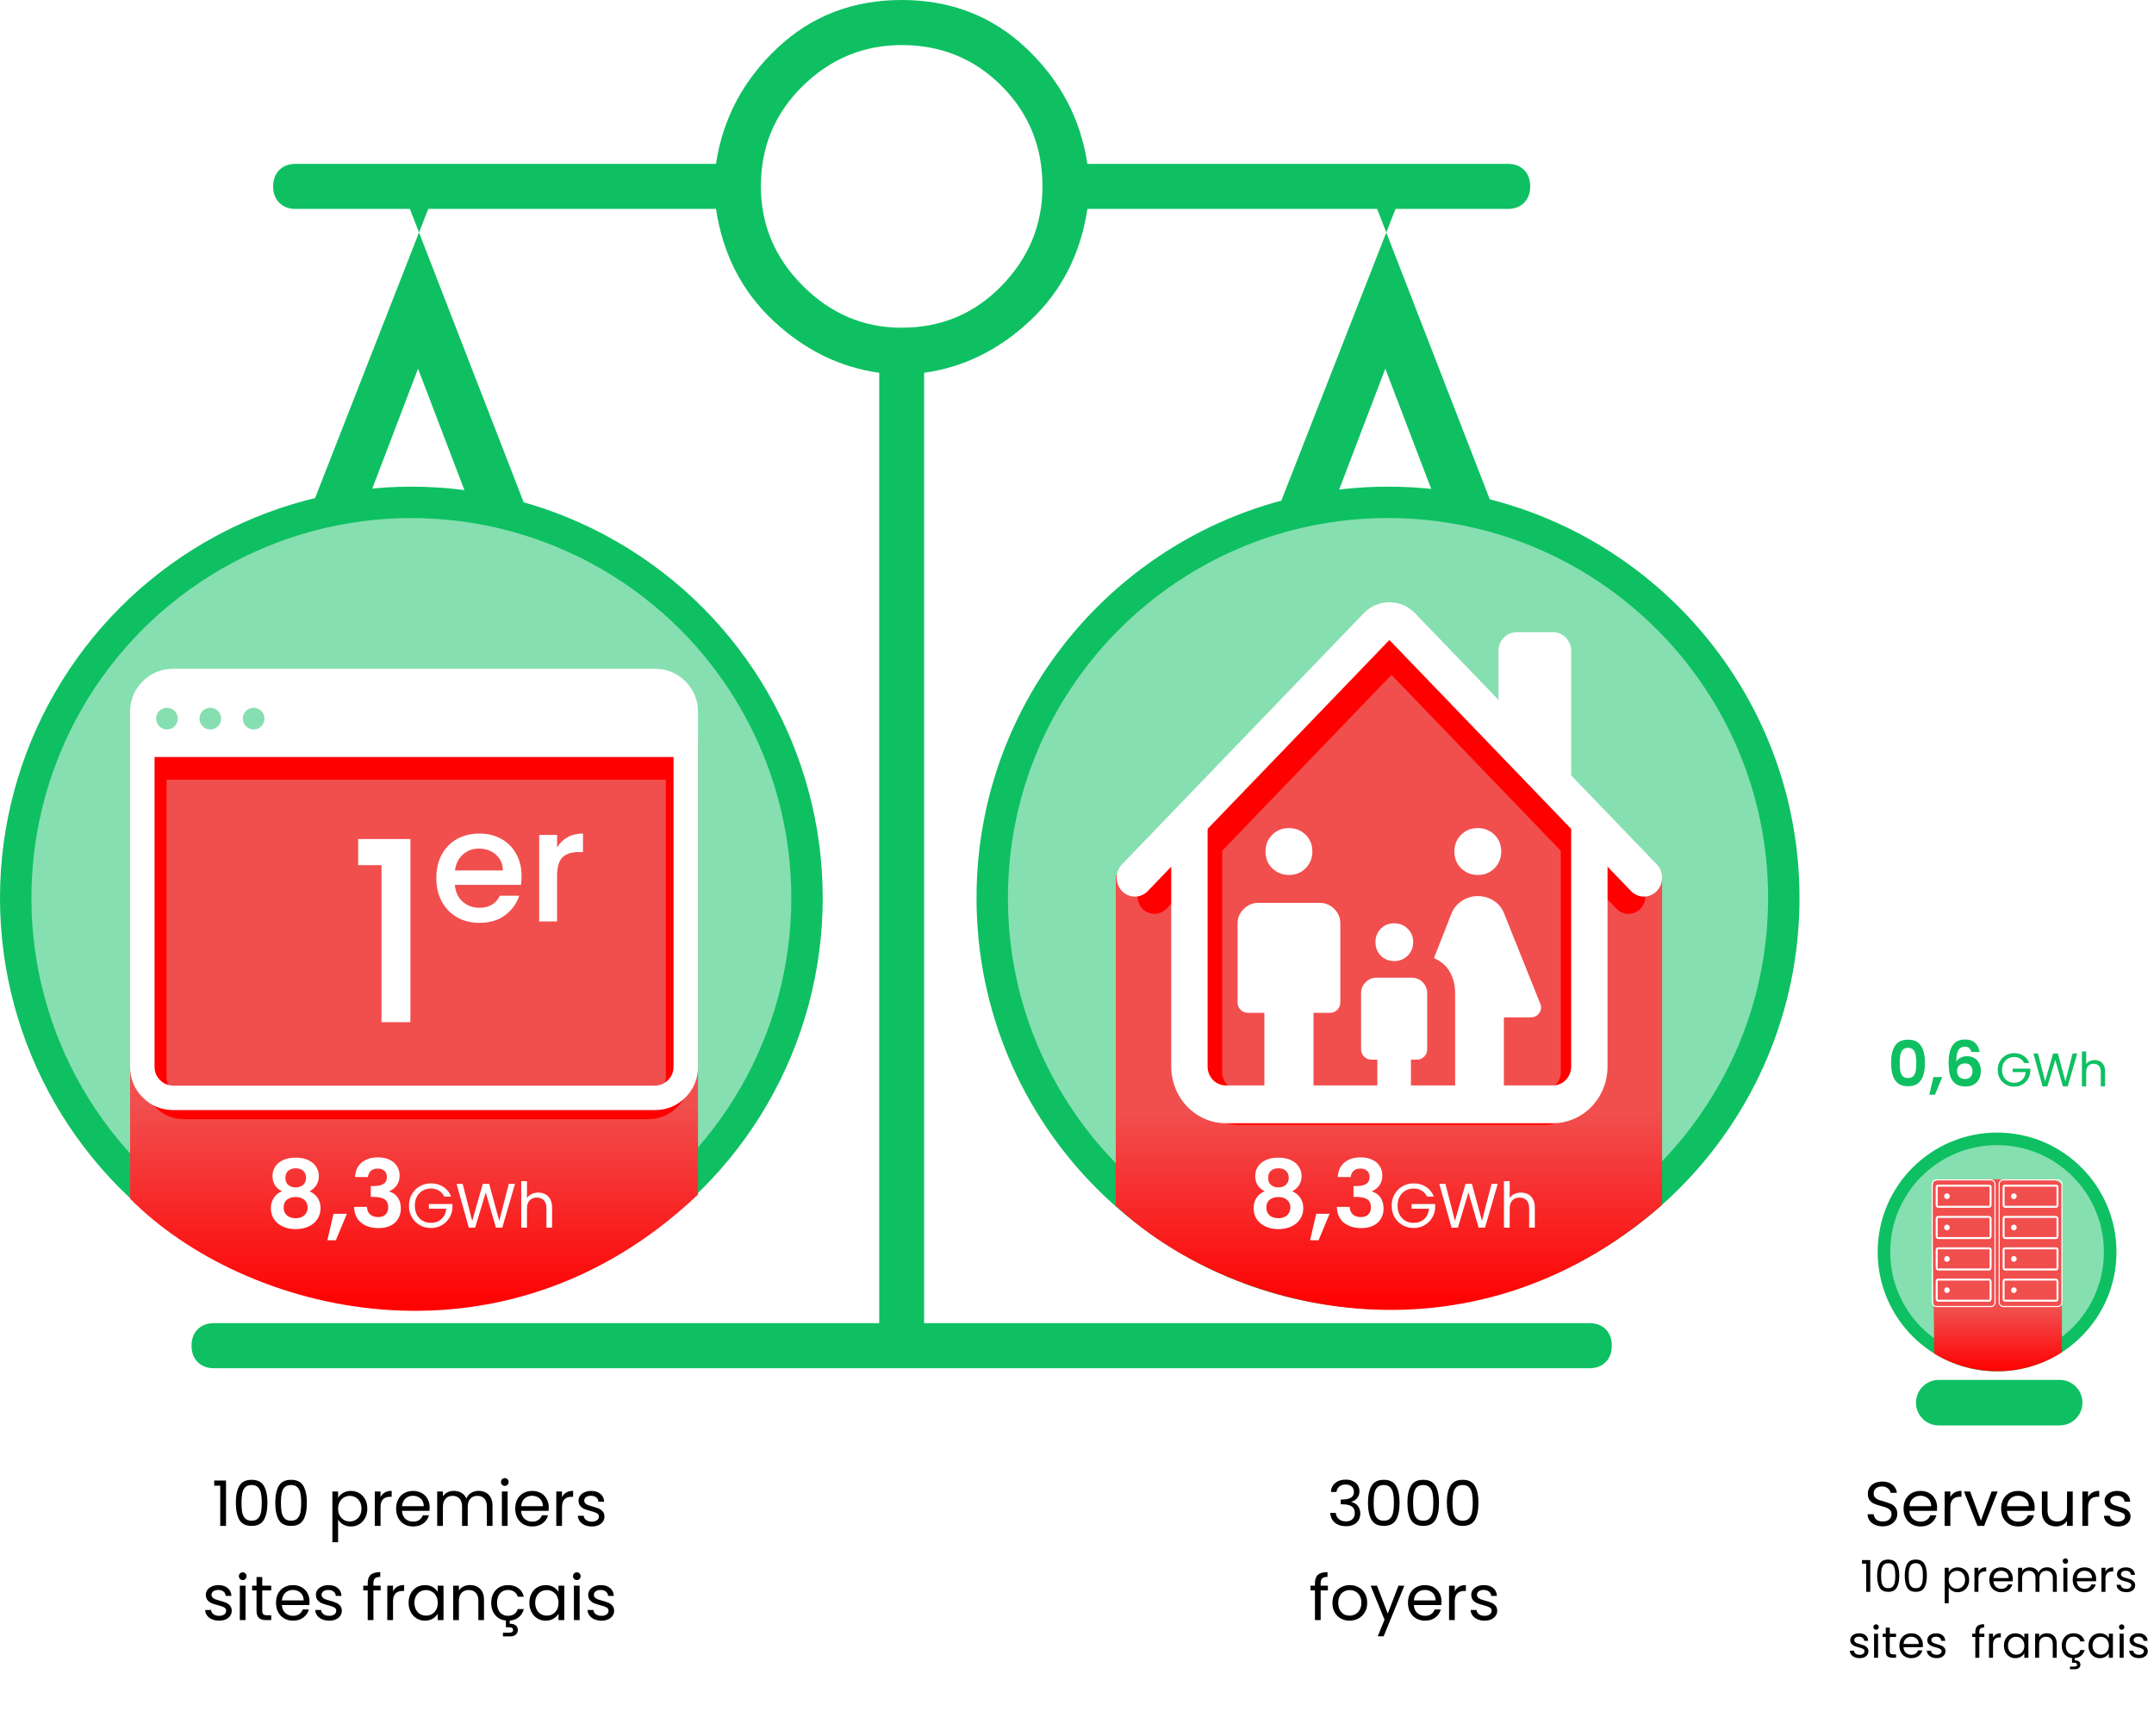 <svg xmlns="http://www.w3.org/2000/svg" width="686" height="553" viewBox="0 0 686 553" fill="none"><path d="M68.149 435.78C65.983 435.78 64.249 435.128 62.95 433.823C61.65 432.518 61 430.779 61 428.604C61 426.429 61.65 424.69 62.95 423.385C64.249 422.08 65.983 421.428 68.149 421.428H280.015V118.73C267.451 116.991 256.186 111.446 246.221 102.095C236.256 92.745 230.19 80.893 228.024 66.541H130.539L201.378 249.204C202.678 253.118 203.436 257.249 203.652 261.598C203.869 265.948 203.544 269.644 202.678 272.689C198.345 285.301 189.788 295.739 177.007 304.002C164.225 312.265 149.603 316.397 133.139 316.397C116.675 316.397 102.052 312.265 89.27 304.002C76.489 295.739 67.932 285.301 63.6 272.689C62.733 269.644 62.408 265.948 62.625 261.598C62.841 257.249 63.6 253.118 64.899 249.204L136.388 66.541H94.145C91.978 66.541 90.245 65.889 88.946 64.584C87.646 63.279 86.996 61.54 86.996 59.365C86.996 57.191 87.646 55.451 88.946 54.146C90.245 52.842 91.978 52.189 94.145 52.189H228.024C230.19 37.837 236.689 25.551 247.521 15.331C258.352 5.11 271.567 0 287.164 0C302.762 0 315.976 5.11 326.808 15.331C337.64 25.551 344.139 37.837 346.305 52.189H480.184C482.35 52.189 484.083 52.842 485.383 54.146C486.683 55.451 487.333 57.191 487.333 59.365C487.333 61.54 486.683 63.279 485.383 64.584C484.083 65.889 482.35 66.541 480.184 66.541H438.59L509.429 249.204C510.729 253.118 511.487 257.249 511.704 261.598C511.921 265.948 511.596 269.644 510.729 272.689C506.396 285.301 497.839 295.739 485.058 304.002C472.277 312.265 457.654 316.397 441.19 316.397C424.726 316.397 410.103 312.265 397.322 304.002C384.541 295.739 375.984 285.301 371.651 272.689C370.784 269.644 370.459 265.948 370.676 261.598C370.893 257.249 371.651 253.118 372.951 249.204L444.439 66.541H346.305C344.139 80.893 338.073 92.745 328.108 102.095C318.143 111.446 306.878 116.991 294.313 118.73V421.428H506.18C508.346 421.428 510.079 422.08 511.379 423.385C512.679 424.69 513.329 426.429 513.329 428.604C513.329 430.779 512.679 432.518 511.379 433.823C510.079 435.128 508.346 435.78 506.18 435.78H68.149ZM387.898 257.032H494.482L441.19 117.426L387.898 257.032ZM79.847 257.032H186.43L133.139 117.426L79.847 257.032ZM287.164 104.378C299.729 104.378 310.344 99.921 319.009 91.005C327.675 82.089 332.007 71.543 332.007 59.365C332.007 46.753 327.675 36.097 319.009 27.399C310.344 18.701 299.729 14.352 287.164 14.352C275.033 14.352 264.526 18.701 255.644 27.399C246.762 36.097 242.321 46.753 242.321 59.365C242.321 71.543 246.762 82.089 255.644 91.005C264.526 99.921 275.033 104.378 287.164 104.378Z" fill="#0EC062"></path><path d="M423.855 475.18C423.948 473.953 424.421 472.993 425.275 472.3C426.128 471.607 427.235 471.26 428.595 471.26C429.501 471.26 430.281 471.427 430.935 471.76C431.601 472.08 432.101 472.52 432.435 473.08C432.781 473.64 432.955 474.273 432.955 474.98C432.955 475.807 432.715 476.52 432.235 477.12C431.768 477.72 431.155 478.107 430.395 478.28V478.38C431.261 478.593 431.948 479.013 432.455 479.64C432.961 480.267 433.215 481.087 433.215 482.1C433.215 482.86 433.041 483.547 432.695 484.16C432.348 484.76 431.828 485.233 431.135 485.58C430.441 485.927 429.608 486.1 428.635 486.1C427.221 486.1 426.061 485.733 425.155 485C424.248 484.253 423.741 483.2 423.635 481.84H425.395C425.488 482.64 425.815 483.293 426.375 483.8C426.935 484.307 427.681 484.56 428.615 484.56C429.548 484.56 430.255 484.32 430.735 483.84C431.228 483.347 431.475 482.713 431.475 481.94C431.475 480.94 431.141 480.22 430.475 479.78C429.808 479.34 428.801 479.12 427.455 479.12H426.995V477.6H427.475C428.701 477.587 429.628 477.387 430.255 477C430.881 476.6 431.195 475.987 431.195 475.16C431.195 474.453 430.961 473.887 430.495 473.46C430.041 473.033 429.388 472.82 428.535 472.82C427.708 472.82 427.041 473.033 426.535 473.46C426.028 473.887 425.728 474.46 425.635 475.18H423.855ZM435.672 478.62C435.672 476.327 436.045 474.54 436.792 473.26C437.539 471.967 438.845 471.32 440.712 471.32C442.565 471.32 443.865 471.967 444.612 473.26C445.359 474.54 445.732 476.327 445.732 478.62C445.732 480.953 445.359 482.767 444.612 484.06C443.865 485.353 442.565 486 440.712 486C438.845 486 437.539 485.353 436.792 484.06C436.045 482.767 435.672 480.953 435.672 478.62ZM443.932 478.62C443.932 477.46 443.852 476.48 443.692 475.68C443.545 474.867 443.232 474.213 442.752 473.72C442.285 473.227 441.605 472.98 440.712 472.98C439.805 472.98 439.112 473.227 438.632 473.72C438.165 474.213 437.852 474.867 437.692 475.68C437.545 476.48 437.472 477.46 437.472 478.62C437.472 479.82 437.545 480.827 437.692 481.64C437.852 482.453 438.165 483.107 438.632 483.6C439.112 484.093 439.805 484.34 440.712 484.34C441.605 484.34 442.285 484.093 442.752 483.6C443.232 483.107 443.545 482.453 443.692 481.64C443.852 480.827 443.932 479.82 443.932 478.62ZM448.231 478.62C448.231 476.327 448.604 474.54 449.351 473.26C450.097 471.967 451.404 471.32 453.271 471.32C455.124 471.32 456.424 471.967 457.171 473.26C457.917 474.54 458.291 476.327 458.291 478.62C458.291 480.953 457.917 482.767 457.171 484.06C456.424 485.353 455.124 486 453.271 486C451.404 486 450.097 485.353 449.351 484.06C448.604 482.767 448.231 480.953 448.231 478.62ZM456.491 478.62C456.491 477.46 456.411 476.48 456.251 475.68C456.104 474.867 455.791 474.213 455.311 473.72C454.844 473.227 454.164 472.98 453.271 472.98C452.364 472.98 451.671 473.227 451.191 473.72C450.724 474.213 450.411 474.867 450.251 475.68C450.104 476.48 450.031 477.46 450.031 478.62C450.031 479.82 450.104 480.827 450.251 481.64C450.411 482.453 450.724 483.107 451.191 483.6C451.671 484.093 452.364 484.34 453.271 484.34C454.164 484.34 454.844 484.093 455.311 483.6C455.791 483.107 456.104 482.453 456.251 481.64C456.411 480.827 456.491 479.82 456.491 478.62ZM460.789 478.62C460.789 476.327 461.162 474.54 461.909 473.26C462.656 471.967 463.962 471.32 465.829 471.32C467.682 471.32 468.982 471.967 469.729 473.26C470.476 474.54 470.849 476.327 470.849 478.62C470.849 480.953 470.476 482.767 469.729 484.06C468.982 485.353 467.682 486 465.829 486C463.962 486 462.656 485.353 461.909 484.06C461.162 482.767 460.789 480.953 460.789 478.62ZM469.049 478.62C469.049 477.46 468.969 476.48 468.809 475.68C468.662 474.867 468.349 474.213 467.869 473.72C467.402 473.227 466.722 472.98 465.829 472.98C464.922 472.98 464.229 473.227 463.749 473.72C463.282 474.213 462.969 474.867 462.809 475.68C462.662 476.48 462.589 477.46 462.589 478.62C462.589 479.82 462.662 480.827 462.809 481.64C462.969 482.453 463.282 483.107 463.749 483.6C464.229 484.093 464.922 484.34 465.829 484.34C466.722 484.34 467.402 484.093 467.869 483.6C468.349 483.107 468.662 482.453 468.809 481.64C468.969 480.827 469.049 479.82 469.049 478.62ZM422.903 506.54H420.603V516H418.783V506.54H417.363V505.04H418.783V504.26C418.783 503.033 419.096 502.14 419.723 501.58C420.363 501.007 421.383 500.72 422.783 500.72V502.24C421.983 502.24 421.416 502.4 421.083 502.72C420.763 503.027 420.603 503.54 420.603 504.26V505.04H422.903V506.54ZM429.805 516.18C428.778 516.18 427.845 515.947 427.005 515.48C426.178 515.013 425.525 514.353 425.045 513.5C424.578 512.633 424.345 511.633 424.345 510.5C424.345 509.38 424.585 508.393 425.065 507.54C425.558 506.673 426.225 506.013 427.065 505.56C427.905 505.093 428.845 504.86 429.885 504.86C430.925 504.86 431.865 505.093 432.705 505.56C433.545 506.013 434.205 506.667 434.685 507.52C435.178 508.373 435.425 509.367 435.425 510.5C435.425 511.633 435.171 512.633 434.665 513.5C434.171 514.353 433.498 515.013 432.645 515.48C431.791 515.947 430.845 516.18 429.805 516.18ZM429.805 514.58C430.458 514.58 431.071 514.427 431.645 514.12C432.218 513.813 432.678 513.353 433.025 512.74C433.385 512.127 433.565 511.38 433.565 510.5C433.565 509.62 433.391 508.873 433.045 508.26C432.698 507.647 432.245 507.193 431.685 506.9C431.125 506.593 430.518 506.44 429.865 506.44C429.198 506.44 428.585 506.593 428.025 506.9C427.478 507.193 427.038 507.647 426.705 508.26C426.371 508.873 426.205 509.62 426.205 510.5C426.205 511.393 426.365 512.147 426.685 512.76C427.018 513.373 427.458 513.833 428.005 514.14C428.551 514.433 429.151 514.58 429.805 514.58ZM447.258 505.04L440.658 521.16H438.778L440.938 515.88L436.518 505.04H438.538L441.978 513.92L445.378 505.04H447.258ZM459.087 510.1C459.087 510.447 459.067 510.813 459.027 511.2H450.267C450.334 512.28 450.701 513.127 451.367 513.74C452.047 514.34 452.867 514.64 453.827 514.64C454.614 514.64 455.267 514.46 455.787 514.1C456.321 513.727 456.694 513.233 456.907 512.62H458.867C458.574 513.673 457.987 514.533 457.107 515.2C456.227 515.853 455.134 516.18 453.827 516.18C452.787 516.18 451.854 515.947 451.027 515.48C450.214 515.013 449.574 514.353 449.107 513.5C448.641 512.633 448.407 511.633 448.407 510.5C448.407 509.367 448.634 508.373 449.087 507.52C449.541 506.667 450.174 506.013 450.987 505.56C451.814 505.093 452.761 504.86 453.827 504.86C454.867 504.86 455.787 505.087 456.587 505.54C457.387 505.993 458.001 506.62 458.427 507.42C458.867 508.207 459.087 509.1 459.087 510.1ZM457.207 509.72C457.207 509.027 457.054 508.433 456.747 507.94C456.441 507.433 456.021 507.053 455.487 506.8C454.967 506.533 454.387 506.4 453.747 506.4C452.827 506.4 452.041 506.693 451.387 507.28C450.747 507.867 450.381 508.68 450.287 509.72H457.207ZM463.31 506.82C463.63 506.193 464.083 505.707 464.67 505.36C465.27 505.013 465.996 504.84 466.85 504.84V506.72H466.37C464.33 506.72 463.31 507.827 463.31 510.04V516H461.49V505.04H463.31V506.82ZM472.83 516.18C471.99 516.18 471.237 516.04 470.57 515.76C469.904 515.467 469.377 515.067 468.99 514.56C468.604 514.04 468.39 513.447 468.35 512.78H470.23C470.284 513.327 470.537 513.773 470.99 514.12C471.457 514.467 472.064 514.64 472.81 514.64C473.504 514.64 474.05 514.487 474.45 514.18C474.85 513.873 475.05 513.487 475.05 513.02C475.05 512.54 474.837 512.187 474.41 511.96C473.984 511.72 473.324 511.487 472.43 511.26C471.617 511.047 470.95 510.833 470.43 510.62C469.924 510.393 469.484 510.067 469.11 509.64C468.75 509.2 468.57 508.627 468.57 507.92C468.57 507.36 468.737 506.847 469.07 506.38C469.404 505.913 469.877 505.547 470.49 505.28C471.104 505 471.804 504.86 472.59 504.86C473.804 504.86 474.784 505.167 475.53 505.78C476.277 506.393 476.677 507.233 476.73 508.3H474.91C474.87 507.727 474.637 507.267 474.21 506.92C473.797 506.573 473.237 506.4 472.53 506.4C471.877 506.4 471.357 506.54 470.97 506.82C470.584 507.1 470.39 507.467 470.39 507.92C470.39 508.28 470.504 508.58 470.73 508.82C470.97 509.047 471.264 509.233 471.61 509.38C471.97 509.513 472.464 509.667 473.09 509.84C473.877 510.053 474.517 510.267 475.01 510.48C475.504 510.68 475.924 510.987 476.27 511.4C476.63 511.813 476.817 512.353 476.83 513.02C476.83 513.62 476.664 514.16 476.33 514.64C475.997 515.12 475.524 515.5 474.91 515.78C474.31 516.047 473.617 516.18 472.83 516.18Z" fill="black"></path><path d="M568.101 286.01C568.101 355.602 511.668 412.02 442.05 412.02C372.433 412.02 316 355.602 316 286.01C316 216.418 372.433 160 442.05 160C511.668 160 568.101 216.418 568.101 286.01Z" fill="#86DFB0" stroke="#0EC062" stroke-width="10"></path><path d="M529.342 383.75C467.342 438 390.842 417.5 355.342 384V278.92C371.281 265.658 380.578 259.69 380.578 259.69L429.723 214.599L441.678 202L470.235 227.198C470.235 227.198 507.426 260.353 529.342 278.92V383.75Z" fill="url(#paint0_linear_119_60)"></path><g filter="url(#filter0_f_119_60)"><path fill-rule="evenodd" clip-rule="evenodd" d="M378.451 341.473V268.648H389.235V341.473C389.235 342.958 389.803 344.383 390.814 345.434C391.825 346.484 393.197 347.074 394.627 347.074H491.679C493.109 347.074 494.481 346.484 495.492 345.434C496.503 344.383 497.071 342.958 497.071 341.473V268.648H507.855V341.473C507.855 345.93 506.15 350.204 503.117 353.356C500.083 356.508 495.969 358.278 491.679 358.278H394.627C390.337 358.278 386.222 356.508 383.189 353.356C380.155 350.204 378.451 345.93 378.451 341.473ZM492.305 219.302V256.01L475.504 235.037L479.862 241.7C479.862 240.215 478.851 220.974 479.862 219.924C480.873 218.873 479.054 216.813 480.484 216.813L490.439 216.813C491.869 216.813 491.916 216.384 492.928 217.435C493.939 218.486 492.305 217.816 492.305 219.302Z" fill="#FF0000"></path><path fill-rule="evenodd" clip-rule="evenodd" d="M435.529 207.028C437.551 204.928 440.293 203.748 443.153 203.748C446.012 203.748 448.754 204.928 450.777 207.028L522.455 281.489C523.468 282.54 524.036 283.967 524.036 285.455C524.036 286.942 523.468 288.369 522.455 289.421C521.443 290.473 520.07 291.064 518.638 291.064C517.206 291.064 515.833 290.473 514.82 289.421L443.153 214.949L371.485 289.421C370.472 290.473 369.099 291.064 367.667 291.064C366.235 291.064 364.862 290.473 363.85 289.421C362.837 288.369 362.269 286.942 362.269 285.455C362.269 283.967 362.837 282.54 363.85 281.489L435.529 207.028Z" fill="#FF0000"></path></g><path d="M402.76 379.42C400.76 378.38 399.76 376.77 399.76 374.59C399.76 373.51 400.03 372.53 400.57 371.65C401.13 370.75 401.96 370.04 403.06 369.52C404.18 368.98 405.54 368.71 407.14 368.71C408.74 368.71 410.09 368.98 411.19 369.52C412.31 370.04 413.14 370.75 413.68 371.65C414.24 372.53 414.52 373.51 414.52 374.59C414.52 375.69 414.25 376.66 413.71 377.5C413.17 378.32 412.45 378.96 411.55 379.42C412.65 379.9 413.51 380.6 414.13 381.52C414.75 382.44 415.06 383.53 415.06 384.79C415.06 386.15 414.71 387.34 414.01 388.36C413.33 389.36 412.39 390.13 411.19 390.67C409.99 391.21 408.64 391.48 407.14 391.48C405.64 391.48 404.29 391.21 403.09 390.67C401.91 390.13 400.97 389.36 400.27 388.36C399.59 387.34 399.25 386.15 399.25 384.79C399.25 383.53 399.56 382.44 400.18 381.52C400.8 380.58 401.66 379.88 402.76 379.42ZM410.44 375.19C410.44 374.21 410.14 373.45 409.54 372.91C408.96 372.37 408.16 372.1 407.14 372.1C406.14 372.1 405.34 372.37 404.74 372.91C404.16 373.45 403.87 374.22 403.87 375.22C403.87 376.12 404.17 376.84 404.77 377.38C405.39 377.92 406.18 378.19 407.14 378.19C408.1 378.19 408.89 377.92 409.51 377.38C410.13 376.82 410.44 376.09 410.44 375.19ZM407.14 381.25C406 381.25 405.07 381.54 404.35 382.12C403.65 382.7 403.3 383.53 403.3 384.61C403.3 385.61 403.64 386.43 404.32 387.07C405.02 387.69 405.96 388 407.14 388C408.32 388 409.25 387.68 409.93 387.04C410.61 386.4 410.95 385.59 410.95 384.61C410.95 383.55 410.6 382.73 409.9 382.15C409.2 381.55 408.28 381.25 407.14 381.25ZM423.447 386.59L419.937 395.02H417.237L419.187 386.59H423.447ZM426.054 374.89C426.154 372.89 426.854 371.35 428.154 370.27C429.474 369.17 431.204 368.62 433.344 368.62C434.804 368.62 436.054 368.88 437.094 369.4C438.134 369.9 438.914 370.59 439.434 371.47C439.974 372.33 440.244 373.31 440.244 374.41C440.244 375.67 439.914 376.74 439.254 377.62C438.614 378.48 437.844 379.06 436.944 379.36V379.48C438.104 379.84 439.004 380.48 439.644 381.4C440.304 382.32 440.634 383.5 440.634 384.94C440.634 386.14 440.354 387.21 439.794 388.15C439.254 389.09 438.444 389.83 437.364 390.37C436.304 390.89 435.024 391.15 433.524 391.15C431.264 391.15 429.424 390.58 428.004 389.44C426.584 388.3 425.834 386.62 425.754 384.4H429.834C429.874 385.38 430.204 386.17 430.824 386.77C431.464 387.35 432.334 387.64 433.434 387.64C434.454 387.64 435.234 387.36 435.774 386.8C436.334 386.22 436.614 385.48 436.614 384.58C436.614 383.38 436.234 382.52 435.474 382C434.714 381.48 433.534 381.22 431.934 381.22H431.064V377.77H431.934C434.774 377.77 436.194 376.82 436.194 374.92C436.194 374.06 435.934 373.39 435.414 372.91C434.914 372.43 434.184 372.19 433.224 372.19C432.284 372.19 431.554 372.45 431.034 372.97C430.534 373.47 430.244 374.11 430.164 374.89H426.054ZM454.463 381.1C454.077 380.287 453.517 379.66 452.783 379.22C452.05 378.767 451.197 378.54 450.223 378.54C449.25 378.54 448.37 378.767 447.583 379.22C446.81 379.66 446.197 380.3 445.743 381.14C445.303 381.967 445.083 382.927 445.083 384.02C445.083 385.113 445.303 386.073 445.743 386.9C446.197 387.727 446.81 388.367 447.583 388.82C448.37 389.26 449.25 389.48 450.223 389.48C451.583 389.48 452.703 389.073 453.583 388.26C454.463 387.447 454.977 386.347 455.123 384.96H449.563V383.48H457.063V384.88C456.957 386.027 456.597 387.08 455.983 388.04C455.37 388.987 454.563 389.74 453.563 390.3C452.563 390.847 451.45 391.12 450.223 391.12C448.93 391.12 447.75 390.82 446.683 390.22C445.617 389.607 444.77 388.76 444.143 387.68C443.53 386.6 443.223 385.38 443.223 384.02C443.223 382.66 443.53 381.44 444.143 380.36C444.77 379.267 445.617 378.42 446.683 377.82C447.75 377.207 448.93 376.9 450.223 376.9C451.703 376.9 453.01 377.267 454.143 378C455.29 378.733 456.123 379.767 456.643 381.1H454.463ZM476.99 377.06L472.95 391H470.91L467.67 379.78L464.31 391L462.29 391.02L458.39 377.06H460.33L463.37 388.88L466.73 377.06H468.77L471.97 388.84L475.03 377.06H476.99ZM484.421 379.84C485.248 379.84 485.995 380.02 486.661 380.38C487.328 380.727 487.848 381.253 488.221 381.96C488.608 382.667 488.801 383.527 488.801 384.54V391H487.001V384.8C487.001 383.707 486.728 382.873 486.181 382.3C485.635 381.713 484.888 381.42 483.941 381.42C482.981 381.42 482.215 381.72 481.641 382.32C481.081 382.92 480.801 383.793 480.801 384.94V391H478.981V376.2H480.801V381.6C481.161 381.04 481.655 380.607 482.281 380.3C482.921 379.993 483.635 379.84 484.421 379.84Z" fill="white"></path><path fill-rule="evenodd" clip-rule="evenodd" d="M373.016 339.7V261.503H384.595V339.7C384.595 341.295 385.205 342.825 386.29 343.953C387.376 345.081 388.849 345.715 390.384 345.715H494.597C496.132 345.715 497.605 345.081 498.69 343.953C499.776 342.825 500.386 341.295 500.386 339.7V261.503H511.965V339.7C511.965 344.486 510.135 349.076 506.878 352.46C503.621 355.844 499.203 357.745 494.597 357.745H390.384C385.778 357.745 381.36 355.844 378.103 352.46C374.846 349.076 373.016 344.486 373.016 339.7ZM500.386 207.367V249.473L477.228 225.412V207.367C477.228 205.771 477.838 204.241 478.924 203.113C480.009 201.985 481.482 201.352 483.017 201.352H494.597C496.132 201.352 497.605 201.985 498.69 203.113C499.776 204.241 500.386 205.771 500.386 207.367Z" fill="white"></path><path fill-rule="evenodd" clip-rule="evenodd" d="M434.303 195.337C436.474 193.081 439.419 191.814 442.489 191.814C445.56 191.814 448.505 193.081 450.676 195.337L527.642 275.29C528.73 276.419 529.34 277.951 529.34 279.549C529.34 281.146 528.73 282.678 527.642 283.807C526.555 284.937 525.081 285.571 523.543 285.571C522.006 285.571 520.532 284.937 519.444 283.807L442.489 203.842L365.535 283.807C364.447 284.937 362.973 285.571 361.436 285.571C359.898 285.571 358.424 284.937 357.337 283.807C356.249 282.678 355.639 281.146 355.639 279.549C355.639 277.951 356.249 276.419 357.337 275.29L434.303 195.337Z" fill="white"></path><path d="M470.648 278.668C468.563 278.668 466.799 277.966 465.355 276.562C463.911 275.159 463.189 273.374 463.189 271.209C463.189 269.124 463.891 267.359 465.295 265.915C466.698 264.472 468.483 263.75 470.648 263.75C472.734 263.75 474.498 264.452 475.942 265.855C477.385 267.259 478.107 269.043 478.107 271.209C478.107 273.294 477.405 275.058 476.002 276.502C474.598 277.946 472.814 278.668 470.648 278.668ZM463.43 353.977V316.322C463.43 313.916 462.909 311.731 461.866 309.766C460.824 307.801 459.099 306.257 456.693 305.134L462.227 291.059C462.869 289.374 463.971 288.011 465.535 286.968C467.099 285.926 468.804 285.404 470.648 285.404C472.493 285.404 474.197 285.906 475.761 286.908C477.325 287.911 478.428 289.294 479.069 291.059L490.498 319.57C490.979 320.613 490.899 321.616 490.258 322.578C489.616 323.54 488.694 324.022 487.491 324.022H478.949V350.729C478.949 351.611 478.628 352.373 477.987 353.015C477.345 353.656 476.583 353.977 475.701 353.977H463.43ZM444.061 306.097C442.297 306.097 440.853 305.515 439.73 304.352C438.608 303.189 438.046 301.766 438.046 300.081C438.046 298.397 438.608 296.974 439.73 295.811C440.853 294.648 442.297 294.066 444.061 294.066C445.746 294.066 447.169 294.648 448.332 295.811C449.495 296.974 450.076 298.397 450.076 300.081C450.076 301.766 449.495 303.189 448.332 304.352C447.169 305.515 445.746 306.097 444.061 306.097ZM410.497 278.668C408.412 278.668 406.647 277.966 405.204 276.562C403.76 275.159 403.038 273.374 403.038 271.209C403.038 269.124 403.74 267.359 405.143 265.915C406.547 264.472 408.331 263.75 410.497 263.75C412.582 263.75 414.347 264.452 415.79 265.855C417.234 267.259 417.956 269.043 417.956 271.209C417.956 273.294 417.254 275.058 415.85 276.502C414.447 277.946 412.662 278.668 410.497 278.668ZM405.925 353.977C405.043 353.977 404.281 353.656 403.64 353.015C402.998 352.373 402.677 351.611 402.677 350.729V322.578H397.384C396.502 322.578 395.74 322.257 395.098 321.616C394.457 320.974 394.136 320.212 394.136 319.33V294.066C394.136 292.302 394.797 290.778 396.121 289.495C397.444 288.212 398.948 287.57 400.632 287.57H420.362C422.126 287.57 423.65 288.212 424.933 289.495C426.216 290.778 426.858 292.302 426.858 294.066V319.33C426.858 320.212 426.537 320.974 425.896 321.616C425.254 322.257 424.492 322.578 423.61 322.578H418.317V350.729C418.317 351.611 417.996 352.373 417.354 353.015C416.713 353.656 415.951 353.977 415.068 353.977H405.925ZM441.896 353.977C440.933 353.977 440.152 353.656 439.55 353.015C438.948 352.373 438.648 351.611 438.648 350.729V337.496H436.723C435.841 337.496 435.079 337.175 434.437 336.533C433.796 335.892 433.475 335.13 433.475 334.247V316.322C433.475 314.959 433.956 313.796 434.918 312.834C435.881 311.871 437.044 311.39 438.407 311.39H449.595C450.959 311.39 452.122 311.871 453.084 312.834C454.046 313.796 454.528 314.959 454.528 316.322V334.247C454.528 335.13 454.207 335.892 453.565 336.533C452.924 337.175 452.162 337.496 451.28 337.496H449.355V350.729C449.355 351.611 449.034 352.373 448.392 353.015C447.751 353.656 446.989 353.977 446.107 353.977H441.896Z" fill="white"></path><circle cx="131.01" cy="286.01" r="126.01" fill="#86DFB0" stroke="#0EC062" stroke-width="10"></circle><path d="M41.434 381.784V235.78L103.563 235.78H165.002H222.298V380.472C159.479 440.116 77.33 418.026 41.434 381.784Z" fill="url(#paint1_linear_119_60)"></path><g filter="url(#filter1_f_119_60)"><path d="M58.864 356.477C55.159 356.477 52.018 355.19 49.441 352.614C46.864 350.039 45.575 346.901 45.575 343.199V234.562C45.575 230.86 46.864 227.722 49.441 225.147C52.018 222.572 55.159 221.284 58.864 221.284H206.248C209.953 221.284 213.094 222.572 215.671 225.147C218.248 227.722 219.537 230.86 219.537 234.562V343.199C219.537 346.901 218.248 350.039 215.671 352.614C213.094 355.19 209.953 356.477 206.248 356.477H58.864ZM58.864 348.993H206.248C207.859 348.993 209.228 348.43 210.355 347.303C211.483 346.177 212.047 344.809 212.047 343.199V248.323H53.065V343.199C53.065 344.809 53.629 346.177 54.757 347.303C55.884 348.43 57.253 348.993 58.864 348.993ZM58.864 348.993H53.065V228.768H58.864C57.253 228.768 55.884 229.331 54.757 230.458C53.629 231.585 53.065 232.953 53.065 234.562V343.199C53.065 344.809 53.629 346.177 54.757 347.303C55.884 348.43 57.253 348.993 58.864 348.993Z" fill="#FF0000"></path></g><path d="M55.25 353.558C51.398 353.558 48.132 352.219 45.453 349.542C42.773 346.865 41.434 343.602 41.434 339.753V226.805C41.434 222.956 42.773 219.693 45.453 217.016C48.132 214.339 51.398 213 55.25 213H208.482C212.334 213 215.6 214.339 218.279 217.016C220.959 219.693 222.298 222.956 222.298 226.805V339.753C222.298 343.602 220.959 346.865 218.279 349.542C215.6 352.219 212.334 353.558 208.482 353.558H55.25ZM55.25 345.777H208.482C210.157 345.777 211.58 345.191 212.753 344.02C213.925 342.849 214.511 341.426 214.511 339.753V241.112H49.221V339.753C49.221 341.426 49.807 342.849 50.979 344.02C52.151 345.191 53.575 345.777 55.25 345.777ZM55.25 345.777H49.221V220.781H55.25C53.575 220.781 52.151 221.367 50.979 222.538C49.807 223.709 49.221 225.131 49.221 226.805V339.753C49.221 341.426 49.807 342.849 50.979 344.02C52.151 345.191 53.575 345.777 55.25 345.777Z" fill="white"></path><circle cx="53.168" cy="228.877" r="3.452" fill="#86DFB0"></circle><circle cx="66.975" cy="228.877" r="3.452" fill="#86DFB0"></circle><circle cx="80.782" cy="228.877" r="3.452" fill="#86DFB0"></circle><path d="M114.066 275.555V267.235H130.706V325.555H121.506V275.555H114.066Z" fill="white"></path><path d="M166.109 279.032C166.109 280.066 166.043 280.999 165.909 281.832H144.859C145.026 284.032 145.843 285.799 147.309 287.132C148.776 288.466 150.576 289.132 152.709 289.132C155.776 289.132 157.943 287.849 159.209 285.282H165.359C164.526 287.816 163.009 289.899 160.809 291.532C158.643 293.132 155.943 293.932 152.709 293.932C150.076 293.932 147.709 293.349 145.609 292.182C143.543 290.982 141.909 289.316 140.709 287.182C139.543 285.016 138.959 282.516 138.959 279.682C138.959 276.849 139.526 274.366 140.659 272.232C141.826 270.066 143.443 268.399 145.509 267.232C147.609 266.066 150.009 265.482 152.709 265.482C155.309 265.482 157.626 266.049 159.659 267.182C161.693 268.316 163.276 269.916 164.409 271.982C165.543 274.016 166.109 276.366 166.109 279.032ZM160.159 277.232C160.126 275.132 159.376 273.449 157.909 272.182C156.443 270.916 154.626 270.282 152.459 270.282C150.493 270.282 148.809 270.916 147.409 272.182C146.009 273.416 145.176 275.099 144.909 277.232H160.159ZM177.419 269.932C178.252 268.532 179.352 267.449 180.719 266.682C182.119 265.882 183.769 265.482 185.669 265.482V271.382H184.219C181.985 271.382 180.285 271.949 179.119 273.082C177.985 274.216 177.419 276.182 177.419 278.982V293.482H171.719V265.932H177.419V269.932Z" fill="white"></path><path d="M89.784 379.42C87.784 378.38 86.784 376.77 86.784 374.59C86.784 373.51 87.054 372.53 87.594 371.65C88.154 370.75 88.984 370.04 90.084 369.52C91.204 368.98 92.564 368.71 94.164 368.71C95.764 368.71 97.114 368.98 98.214 369.52C99.334 370.04 100.164 370.75 100.704 371.65C101.264 372.53 101.544 373.51 101.544 374.59C101.544 375.69 101.274 376.66 100.734 377.5C100.194 378.32 99.474 378.96 98.574 379.42C99.674 379.9 100.534 380.6 101.154 381.52C101.774 382.44 102.084 383.53 102.084 384.79C102.084 386.15 101.734 387.34 101.034 388.36C100.354 389.36 99.414 390.13 98.214 390.67C97.014 391.21 95.664 391.48 94.164 391.48C92.664 391.48 91.314 391.21 90.114 390.67C88.934 390.13 87.994 389.36 87.294 388.36C86.614 387.34 86.274 386.15 86.274 384.79C86.274 383.53 86.584 382.44 87.204 381.52C87.824 380.58 88.684 379.88 89.784 379.42ZM97.464 375.19C97.464 374.21 97.164 373.45 96.564 372.91C95.984 372.37 95.184 372.1 94.164 372.1C93.164 372.1 92.364 372.37 91.764 372.91C91.184 373.45 90.894 374.22 90.894 375.22C90.894 376.12 91.194 376.84 91.794 377.38C92.414 377.92 93.204 378.19 94.164 378.19C95.124 378.19 95.914 377.92 96.534 377.38C97.154 376.82 97.464 376.09 97.464 375.19ZM94.164 381.25C93.024 381.25 92.094 381.54 91.374 382.12C90.674 382.7 90.324 383.53 90.324 384.61C90.324 385.61 90.664 386.43 91.344 387.07C92.044 387.69 92.984 388 94.164 388C95.344 388 96.274 387.68 96.954 387.04C97.634 386.4 97.974 385.59 97.974 384.61C97.974 383.55 97.624 382.73 96.924 382.15C96.224 381.55 95.304 381.25 94.164 381.25ZM110.472 386.59L106.962 395.02H104.262L106.212 386.59H110.472ZM113.079 374.89C113.179 372.89 113.879 371.35 115.179 370.27C116.499 369.17 118.229 368.62 120.369 368.62C121.829 368.62 123.079 368.88 124.119 369.4C125.159 369.9 125.939 370.59 126.459 371.47C126.999 372.33 127.269 373.31 127.269 374.41C127.269 375.67 126.939 376.74 126.279 377.62C125.639 378.48 124.869 379.06 123.969 379.36V379.48C125.129 379.84 126.029 380.48 126.669 381.4C127.329 382.32 127.659 383.5 127.659 384.94C127.659 386.14 127.379 387.21 126.819 388.15C126.279 389.09 125.469 389.83 124.389 390.37C123.329 390.89 122.049 391.15 120.549 391.15C118.289 391.15 116.449 390.58 115.029 389.44C113.609 388.3 112.859 386.62 112.779 384.4H116.859C116.899 385.38 117.229 386.17 117.849 386.77C118.489 387.35 119.359 387.64 120.459 387.64C121.479 387.64 122.259 387.36 122.799 386.8C123.359 386.22 123.639 385.48 123.639 384.58C123.639 383.38 123.259 382.52 122.499 382C121.739 381.48 120.559 381.22 118.959 381.22H118.089V377.77H118.959C121.799 377.77 123.219 376.82 123.219 374.92C123.219 374.06 122.959 373.39 122.439 372.91C121.939 372.43 121.209 372.19 120.249 372.19C119.309 372.19 118.579 372.45 118.059 372.97C117.559 373.47 117.269 374.11 117.189 374.89H113.079ZM141.488 381.1C141.101 380.287 140.541 379.66 139.808 379.22C139.074 378.767 138.221 378.54 137.248 378.54C136.274 378.54 135.394 378.767 134.608 379.22C133.834 379.66 133.221 380.3 132.768 381.14C132.328 381.967 132.108 382.927 132.108 384.02C132.108 385.113 132.328 386.073 132.768 386.9C133.221 387.727 133.834 388.367 134.608 388.82C135.394 389.26 136.274 389.48 137.248 389.48C138.608 389.48 139.728 389.073 140.608 388.26C141.488 387.447 142.001 386.347 142.148 384.96H136.588V383.48H144.088V384.88C143.981 386.027 143.621 387.08 143.008 388.04C142.394 388.987 141.588 389.74 140.588 390.3C139.588 390.847 138.474 391.12 137.248 391.12C135.954 391.12 134.774 390.82 133.708 390.22C132.641 389.607 131.794 388.76 131.168 387.68C130.554 386.6 130.248 385.38 130.248 384.02C130.248 382.66 130.554 381.44 131.168 380.36C131.794 379.267 132.641 378.42 133.708 377.82C134.774 377.207 135.954 376.9 137.248 376.9C138.728 376.9 140.034 377.267 141.168 378C142.314 378.733 143.148 379.767 143.668 381.1H141.488ZM164.014 377.06L159.974 391H157.934L154.694 379.78L151.334 391L149.314 391.02L145.414 377.06H147.354L150.394 388.88L153.754 377.06H155.794L158.994 388.84L162.054 377.06H164.014ZM171.446 379.84C172.272 379.84 173.019 380.02 173.686 380.38C174.352 380.727 174.872 381.253 175.246 381.96C175.632 382.667 175.826 383.527 175.826 384.54V391H174.026V384.8C174.026 383.707 173.752 382.873 173.206 382.3C172.659 381.713 171.912 381.42 170.966 381.42C170.006 381.42 169.239 381.72 168.666 382.32C168.106 382.92 167.826 383.793 167.826 384.94V391H166.006V376.2H167.826V381.6C168.186 381.04 168.679 380.607 169.306 380.3C169.946 379.993 170.659 379.84 171.446 379.84Z" fill="white"></path><path d="M68.223 473.2V471.54H71.983V486H70.143V473.2H68.223ZM75.109 478.62C75.109 476.327 75.483 474.54 76.229 473.26C76.976 471.967 78.282 471.32 80.149 471.32C82.002 471.32 83.302 471.967 84.049 473.26C84.796 474.54 85.169 476.327 85.169 478.62C85.169 480.953 84.796 482.767 84.049 484.06C83.302 485.353 82.002 486 80.149 486C78.282 486 76.976 485.353 76.229 484.06C75.483 482.767 75.109 480.953 75.109 478.62ZM83.369 478.62C83.369 477.46 83.289 476.48 83.129 475.68C82.983 474.867 82.669 474.213 82.189 473.72C81.722 473.227 81.043 472.98 80.149 472.98C79.243 472.98 78.549 473.227 78.069 473.72C77.603 474.213 77.289 474.867 77.129 475.68C76.983 476.48 76.909 477.46 76.909 478.62C76.909 479.82 76.983 480.827 77.129 481.64C77.289 482.453 77.603 483.107 78.069 483.6C78.549 484.093 79.243 484.34 80.149 484.34C81.043 484.34 81.722 484.093 82.189 483.6C82.669 483.107 82.983 482.453 83.129 481.64C83.289 480.827 83.369 479.82 83.369 478.62ZM87.668 478.62C87.668 476.327 88.041 474.54 88.788 473.26C89.534 471.967 90.841 471.32 92.708 471.32C94.561 471.32 95.861 471.967 96.608 473.26C97.354 474.54 97.728 476.327 97.728 478.62C97.728 480.953 97.354 482.767 96.608 484.06C95.861 485.353 94.561 486 92.708 486C90.841 486 89.534 485.353 88.788 484.06C88.041 482.767 87.668 480.953 87.668 478.62ZM95.928 478.62C95.928 477.46 95.848 476.48 95.688 475.68C95.541 474.867 95.228 474.213 94.748 473.72C94.281 473.227 93.601 472.98 92.708 472.98C91.801 472.98 91.108 473.227 90.628 473.72C90.161 474.213 89.848 474.867 89.688 475.68C89.541 476.48 89.468 477.46 89.468 478.62C89.468 479.82 89.541 480.827 89.688 481.64C89.848 482.453 90.161 483.107 90.628 483.6C91.108 484.093 91.801 484.34 92.708 484.34C93.601 484.34 94.281 484.093 94.748 483.6C95.228 483.107 95.541 482.453 95.688 481.64C95.848 480.827 95.928 479.82 95.928 478.62ZM107.678 477.06C108.038 476.433 108.572 475.913 109.278 475.5C109.998 475.073 110.832 474.86 111.778 474.86C112.752 474.86 113.632 475.093 114.418 475.56C115.218 476.027 115.845 476.687 116.298 477.54C116.752 478.38 116.978 479.36 116.978 480.48C116.978 481.587 116.752 482.573 116.298 483.44C115.845 484.307 115.218 484.98 114.418 485.46C113.632 485.94 112.752 486.18 111.778 486.18C110.845 486.18 110.018 485.973 109.298 485.56C108.592 485.133 108.052 484.607 107.678 483.98V491.2H105.858V475.04H107.678V477.06ZM115.118 480.48C115.118 479.653 114.952 478.933 114.618 478.32C114.285 477.707 113.832 477.24 113.258 476.92C112.698 476.6 112.078 476.44 111.398 476.44C110.732 476.44 110.112 476.607 109.538 476.94C108.978 477.26 108.525 477.733 108.178 478.36C107.845 478.973 107.678 479.687 107.678 480.5C107.678 481.327 107.845 482.053 108.178 482.68C108.525 483.293 108.978 483.767 109.538 484.1C110.112 484.42 110.732 484.58 111.398 484.58C112.078 484.58 112.698 484.42 113.258 484.1C113.832 483.767 114.285 483.293 114.618 482.68C114.952 482.053 115.118 481.32 115.118 480.48ZM121.194 476.82C121.514 476.193 121.967 475.707 122.554 475.36C123.154 475.013 123.881 474.84 124.734 474.84V476.72H124.254C122.214 476.72 121.194 477.827 121.194 480.04V486H119.374V475.04H121.194V476.82ZM136.835 480.1C136.835 480.447 136.815 480.813 136.775 481.2H128.015C128.082 482.28 128.448 483.127 129.115 483.74C129.795 484.34 130.615 484.64 131.575 484.64C132.362 484.64 133.015 484.46 133.535 484.1C134.068 483.727 134.442 483.233 134.655 482.62H136.615C136.322 483.673 135.735 484.533 134.855 485.2C133.975 485.853 132.882 486.18 131.575 486.18C130.535 486.18 129.602 485.947 128.775 485.48C127.962 485.013 127.322 484.353 126.855 483.5C126.388 482.633 126.155 481.633 126.155 480.5C126.155 479.367 126.382 478.373 126.835 477.52C127.288 476.667 127.922 476.013 128.735 475.56C129.562 475.093 130.508 474.86 131.575 474.86C132.615 474.86 133.535 475.087 134.335 475.54C135.135 475.993 135.748 476.62 136.175 477.42C136.615 478.207 136.835 479.1 136.835 480.1ZM134.955 479.72C134.955 479.027 134.802 478.433 134.495 477.94C134.188 477.433 133.768 477.053 133.235 476.8C132.715 476.533 132.135 476.4 131.495 476.4C130.575 476.4 129.788 476.693 129.135 477.28C128.495 477.867 128.128 478.68 128.035 479.72H134.955ZM152.417 474.84C153.271 474.84 154.031 475.02 154.697 475.38C155.364 475.727 155.891 476.253 156.277 476.96C156.664 477.667 156.857 478.527 156.857 479.54V486H155.057V479.8C155.057 478.707 154.784 477.873 154.237 477.3C153.704 476.713 152.977 476.42 152.057 476.42C151.111 476.42 150.357 476.727 149.797 477.34C149.237 477.94 148.957 478.813 148.957 479.96V486H147.157V479.8C147.157 478.707 146.884 477.873 146.337 477.3C145.804 476.713 145.077 476.42 144.157 476.42C143.211 476.42 142.457 476.727 141.897 477.34C141.337 477.94 141.057 478.813 141.057 479.96V486H139.237V475.04H141.057V476.62C141.417 476.047 141.897 475.607 142.497 475.3C143.111 474.993 143.784 474.84 144.517 474.84C145.437 474.84 146.251 475.047 146.957 475.46C147.664 475.873 148.191 476.48 148.537 477.28C148.844 476.507 149.351 475.907 150.057 475.48C150.764 475.053 151.551 474.84 152.417 474.84ZM160.783 473.26C160.436 473.26 160.143 473.14 159.903 472.9C159.663 472.66 159.543 472.367 159.543 472.02C159.543 471.673 159.663 471.38 159.903 471.14C160.143 470.9 160.436 470.78 160.783 470.78C161.116 470.78 161.396 470.9 161.623 471.14C161.863 471.38 161.983 471.673 161.983 472.02C161.983 472.367 161.863 472.66 161.623 472.9C161.396 473.14 161.116 473.26 160.783 473.26ZM161.663 475.04V486H159.843V475.04H161.663ZM174.765 480.1C174.765 480.447 174.745 480.813 174.705 481.2H165.945C166.011 482.28 166.378 483.127 167.045 483.74C167.725 484.34 168.545 484.64 169.505 484.64C170.291 484.64 170.945 484.46 171.465 484.1C171.998 483.727 172.371 483.233 172.585 482.62H174.545C174.251 483.673 173.665 484.533 172.785 485.2C171.905 485.853 170.811 486.18 169.505 486.18C168.465 486.18 167.531 485.947 166.705 485.48C165.891 485.013 165.251 484.353 164.785 483.5C164.318 482.633 164.085 481.633 164.085 480.5C164.085 479.367 164.311 478.373 164.765 477.52C165.218 476.667 165.851 476.013 166.665 475.56C167.491 475.093 168.438 474.86 169.505 474.86C170.545 474.86 171.465 475.087 172.265 475.54C173.065 475.993 173.678 476.62 174.105 477.42C174.545 478.207 174.765 479.1 174.765 480.1ZM172.885 479.72C172.885 479.027 172.731 478.433 172.425 477.94C172.118 477.433 171.698 477.053 171.165 476.8C170.645 476.533 170.065 476.4 169.425 476.4C168.505 476.4 167.718 476.693 167.065 477.28C166.425 477.867 166.058 478.68 165.965 479.72H172.885ZM178.987 476.82C179.307 476.193 179.76 475.707 180.347 475.36C180.947 475.013 181.674 474.84 182.527 474.84V476.72H182.047C180.007 476.72 178.987 477.827 178.987 480.04V486H177.167V475.04H178.987V476.82ZM188.508 486.18C187.668 486.18 186.915 486.04 186.248 485.76C185.581 485.467 185.055 485.067 184.668 484.56C184.281 484.04 184.068 483.447 184.028 482.78H185.908C185.961 483.327 186.215 483.773 186.668 484.12C187.135 484.467 187.741 484.64 188.488 484.64C189.181 484.64 189.728 484.487 190.128 484.18C190.528 483.873 190.728 483.487 190.728 483.02C190.728 482.54 190.515 482.187 190.088 481.96C189.661 481.72 189.001 481.487 188.108 481.26C187.295 481.047 186.628 480.833 186.108 480.62C185.601 480.393 185.161 480.067 184.788 479.64C184.428 479.2 184.248 478.627 184.248 477.92C184.248 477.36 184.415 476.847 184.748 476.38C185.081 475.913 185.555 475.547 186.168 475.28C186.781 475 187.481 474.86 188.268 474.86C189.481 474.86 190.461 475.167 191.208 475.78C191.955 476.393 192.355 477.233 192.408 478.3H190.588C190.548 477.727 190.315 477.267 189.888 476.92C189.475 476.573 188.915 476.4 188.208 476.4C187.555 476.4 187.035 476.54 186.648 476.82C186.261 477.1 186.068 477.467 186.068 477.92C186.068 478.28 186.181 478.58 186.408 478.82C186.648 479.047 186.941 479.233 187.288 479.38C187.648 479.513 188.141 479.667 188.768 479.84C189.555 480.053 190.195 480.267 190.688 480.48C191.181 480.68 191.601 480.987 191.948 481.4C192.308 481.813 192.495 482.353 192.508 483.02C192.508 483.62 192.341 484.16 192.008 484.64C191.675 485.12 191.201 485.5 190.588 485.78C189.988 486.047 189.295 486.18 188.508 486.18ZM69.807 516.18C68.967 516.18 68.213 516.04 67.547 515.76C66.88 515.467 66.353 515.067 65.967 514.56C65.58 514.04 65.367 513.447 65.327 512.78H67.207C67.26 513.327 67.513 513.773 67.967 514.12C68.433 514.467 69.04 514.64 69.787 514.64C70.48 514.64 71.027 514.487 71.427 514.18C71.827 513.873 72.027 513.487 72.027 513.02C72.027 512.54 71.813 512.187 71.387 511.96C70.96 511.72 70.3 511.487 69.407 511.26C68.593 511.047 67.927 510.833 67.407 510.62C66.9 510.393 66.46 510.067 66.087 509.64C65.727 509.2 65.547 508.627 65.547 507.92C65.547 507.36 65.713 506.847 66.047 506.38C66.38 505.913 66.853 505.547 67.467 505.28C68.08 505 68.78 504.86 69.567 504.86C70.78 504.86 71.76 505.167 72.507 505.78C73.253 506.393 73.653 507.233 73.707 508.3H71.887C71.847 507.727 71.613 507.267 71.187 506.92C70.773 506.573 70.213 506.4 69.507 506.4C68.853 506.4 68.333 506.54 67.947 506.82C67.56 507.1 67.367 507.467 67.367 507.92C67.367 508.28 67.48 508.58 67.707 508.82C67.947 509.047 68.24 509.233 68.587 509.38C68.947 509.513 69.44 509.667 70.067 509.84C70.853 510.053 71.493 510.267 71.987 510.48C72.48 510.68 72.9 510.987 73.247 511.4C73.607 511.813 73.793 512.353 73.807 513.02C73.807 513.62 73.64 514.16 73.307 514.64C72.973 515.12 72.5 515.5 71.887 515.78C71.287 516.047 70.593 516.18 69.807 516.18ZM77.316 503.26C76.969 503.26 76.676 503.14 76.436 502.9C76.196 502.66 76.076 502.367 76.076 502.02C76.076 501.673 76.196 501.38 76.436 501.14C76.676 500.9 76.969 500.78 77.316 500.78C77.649 500.78 77.929 500.9 78.156 501.14C78.396 501.38 78.516 501.673 78.516 502.02C78.516 502.367 78.396 502.66 78.156 502.9C77.929 503.14 77.649 503.26 77.316 503.26ZM78.196 505.04V516H76.376V505.04H78.196ZM83.518 506.54V513C83.518 513.533 83.631 513.913 83.858 514.14C84.085 514.353 84.478 514.46 85.038 514.46H86.378V516H84.738C83.725 516 82.965 515.767 82.458 515.3C81.951 514.833 81.698 514.067 81.698 513V506.54H80.278V505.04H81.698V502.28H83.518V505.04H86.378V506.54H83.518ZM98.583 510.1C98.583 510.447 98.563 510.813 98.523 511.2H89.763C89.83 512.28 90.196 513.127 90.863 513.74C91.543 514.34 92.363 514.64 93.323 514.64C94.11 514.64 94.763 514.46 95.283 514.1C95.816 513.727 96.19 513.233 96.403 512.62H98.363C98.07 513.673 97.483 514.533 96.603 515.2C95.723 515.853 94.63 516.18 93.323 516.18C92.283 516.18 91.35 515.947 90.523 515.48C89.71 515.013 89.07 514.353 88.603 513.5C88.136 512.633 87.903 511.633 87.903 510.5C87.903 509.367 88.13 508.373 88.583 507.52C89.036 506.667 89.67 506.013 90.483 505.56C91.31 505.093 92.256 504.86 93.323 504.86C94.363 504.86 95.283 505.087 96.083 505.54C96.883 505.993 97.496 506.62 97.923 507.42C98.363 508.207 98.583 509.1 98.583 510.1ZM96.703 509.72C96.703 509.027 96.55 508.433 96.243 507.94C95.936 507.433 95.516 507.053 94.983 506.8C94.463 506.533 93.883 506.4 93.243 506.4C92.323 506.4 91.536 506.693 90.883 507.28C90.243 507.867 89.876 508.68 89.783 509.72H96.703ZM104.865 516.18C104.025 516.18 103.272 516.04 102.605 515.76C101.939 515.467 101.412 515.067 101.025 514.56C100.639 514.04 100.425 513.447 100.385 512.78H102.265C102.319 513.327 102.572 513.773 103.025 514.12C103.492 514.467 104.099 514.64 104.845 514.64C105.539 514.64 106.085 514.487 106.485 514.18C106.885 513.873 107.085 513.487 107.085 513.02C107.085 512.54 106.872 512.187 106.445 511.96C106.019 511.72 105.359 511.487 104.465 511.26C103.652 511.047 102.985 510.833 102.465 510.62C101.959 510.393 101.519 510.067 101.145 509.64C100.785 509.2 100.605 508.627 100.605 507.92C100.605 507.36 100.772 506.847 101.105 506.38C101.439 505.913 101.912 505.547 102.525 505.28C103.139 505 103.839 504.86 104.625 504.86C105.839 504.86 106.819 505.167 107.565 505.78C108.312 506.393 108.712 507.233 108.765 508.3H106.945C106.905 507.727 106.672 507.267 106.245 506.92C105.832 506.573 105.272 506.4 104.565 506.4C103.912 506.4 103.392 506.54 103.005 506.82C102.619 507.1 102.425 507.467 102.425 507.92C102.425 508.28 102.539 508.58 102.765 508.82C103.005 509.047 103.299 509.233 103.645 509.38C104.005 509.513 104.499 509.667 105.125 509.84C105.912 510.053 106.552 510.267 107.045 510.48C107.539 510.68 107.959 510.987 108.305 511.4C108.665 511.813 108.852 512.353 108.865 513.02C108.865 513.62 108.699 514.16 108.365 514.64C108.032 515.12 107.559 515.5 106.945 515.78C106.345 516.047 105.652 516.18 104.865 516.18ZM121.227 506.54H118.927V516H117.107V506.54H115.687V505.04H117.107V504.26C117.107 503.033 117.42 502.14 118.047 501.58C118.687 501.007 119.707 500.72 121.107 500.72V502.24C120.307 502.24 119.74 502.4 119.407 502.72C119.087 503.027 118.927 503.54 118.927 504.26V505.04H121.227V506.54ZM125.169 506.82C125.489 506.193 125.942 505.707 126.529 505.36C127.129 505.013 127.855 504.84 128.709 504.84V506.72H128.229C126.189 506.72 125.169 507.827 125.169 510.04V516H123.349V505.04H125.169V506.82ZM130.13 510.48C130.13 509.36 130.356 508.38 130.81 507.54C131.263 506.687 131.883 506.027 132.67 505.56C133.47 505.093 134.356 504.86 135.33 504.86C136.29 504.86 137.123 505.067 137.83 505.48C138.536 505.893 139.063 506.413 139.41 507.04V505.04H141.25V516H139.41V513.96C139.05 514.6 138.51 515.133 137.79 515.56C137.083 515.973 136.256 516.18 135.31 516.18C134.336 516.18 133.456 515.94 132.67 515.46C131.883 514.98 131.263 514.307 130.81 513.44C130.356 512.573 130.13 511.587 130.13 510.48ZM139.41 510.5C139.41 509.673 139.243 508.953 138.91 508.34C138.576 507.727 138.123 507.26 137.55 506.94C136.99 506.607 136.37 506.44 135.69 506.44C135.01 506.44 134.39 506.6 133.83 506.92C133.27 507.24 132.823 507.707 132.49 508.32C132.156 508.933 131.99 509.653 131.99 510.48C131.99 511.32 132.156 512.053 132.49 512.68C132.823 513.293 133.27 513.767 133.83 514.1C134.39 514.42 135.01 514.58 135.69 514.58C136.37 514.58 136.99 514.42 137.55 514.1C138.123 513.767 138.576 513.293 138.91 512.68C139.243 512.053 139.41 511.327 139.41 510.5ZM149.665 504.84C150.998 504.84 152.078 505.247 152.905 506.06C153.732 506.86 154.145 508.02 154.145 509.54V516H152.345V509.8C152.345 508.707 152.072 507.873 151.525 507.3C150.978 506.713 150.232 506.42 149.285 506.42C148.325 506.42 147.558 506.72 146.985 507.32C146.425 507.92 146.145 508.793 146.145 509.94V516H144.325V505.04H146.145V506.6C146.505 506.04 146.992 505.607 147.605 505.3C148.232 504.993 148.918 504.84 149.665 504.84ZM161.778 514.64C162.578 514.64 163.245 514.453 163.778 514.08C164.311 513.707 164.678 513.173 164.878 512.48H166.838C166.571 513.52 166.045 514.373 165.258 515.04C164.485 515.693 163.511 516.067 162.338 516.16V517.16C163.125 517.147 163.751 517.313 164.218 517.66C164.685 518.007 164.918 518.5 164.918 519.14C164.918 519.767 164.691 520.267 164.238 520.64C163.785 521.013 163.198 521.2 162.478 521.2H160.178V520.02H162.118C162.558 520.02 162.878 519.953 163.078 519.82C163.291 519.687 163.398 519.46 163.398 519.14C163.398 518.833 163.291 518.613 163.078 518.48C162.878 518.347 162.558 518.28 162.118 518.28H161.118V516.14C160.198 516.047 159.385 515.76 158.678 515.28C157.971 514.787 157.418 514.133 157.018 513.32C156.631 512.493 156.438 511.553 156.438 510.5C156.438 509.367 156.665 508.38 157.118 507.54C157.571 506.687 158.198 506.027 158.998 505.56C159.811 505.093 160.738 504.86 161.778 504.86C163.125 504.86 164.231 505.187 165.098 505.84C165.978 506.493 166.558 507.4 166.838 508.56H164.878C164.691 507.893 164.325 507.367 163.778 506.98C163.245 506.593 162.578 506.4 161.778 506.4C160.738 506.4 159.898 506.76 159.258 507.48C158.618 508.187 158.298 509.193 158.298 510.5C158.298 511.82 158.618 512.84 159.258 513.56C159.898 514.28 160.738 514.64 161.778 514.64ZM168.587 510.48C168.587 509.36 168.813 508.38 169.267 507.54C169.72 506.687 170.34 506.027 171.127 505.56C171.927 505.093 172.813 504.86 173.787 504.86C174.747 504.86 175.58 505.067 176.287 505.48C176.993 505.893 177.52 506.413 177.867 507.04V505.04H179.707V516H177.867V513.96C177.507 514.6 176.967 515.133 176.247 515.56C175.54 515.973 174.713 516.18 173.767 516.18C172.793 516.18 171.913 515.94 171.127 515.46C170.34 514.98 169.72 514.307 169.267 513.44C168.813 512.573 168.587 511.587 168.587 510.48ZM177.867 510.5C177.867 509.673 177.7 508.953 177.367 508.34C177.033 507.727 176.58 507.26 176.007 506.94C175.447 506.607 174.827 506.44 174.147 506.44C173.467 506.44 172.847 506.6 172.287 506.92C171.727 507.24 171.28 507.707 170.947 508.32C170.613 508.933 170.447 509.653 170.447 510.48C170.447 511.32 170.613 512.053 170.947 512.68C171.28 513.293 171.727 513.767 172.287 514.1C172.847 514.42 173.467 514.58 174.147 514.58C174.827 514.58 175.447 514.42 176.007 514.1C176.58 513.767 177.033 513.293 177.367 512.68C177.7 512.053 177.867 511.327 177.867 510.5ZM183.722 503.26C183.376 503.26 183.082 503.14 182.842 502.9C182.602 502.66 182.482 502.367 182.482 502.02C182.482 501.673 182.602 501.38 182.842 501.14C183.082 500.9 183.376 500.78 183.722 500.78C184.056 500.78 184.336 500.9 184.562 501.14C184.802 501.38 184.922 501.673 184.922 502.02C184.922 502.367 184.802 502.66 184.562 502.9C184.336 503.14 184.056 503.26 183.722 503.26ZM184.602 505.04V516H182.782V505.04H184.602ZM191.584 516.18C190.744 516.18 189.991 516.04 189.324 515.76C188.657 515.467 188.131 515.067 187.744 514.56C187.357 514.04 187.144 513.447 187.104 512.78H188.984C189.037 513.327 189.291 513.773 189.744 514.12C190.211 514.467 190.817 514.64 191.564 514.64C192.257 514.64 192.804 514.487 193.204 514.18C193.604 513.873 193.804 513.487 193.804 513.02C193.804 512.54 193.591 512.187 193.164 511.96C192.737 511.72 192.077 511.487 191.184 511.26C190.371 511.047 189.704 510.833 189.184 510.62C188.677 510.393 188.237 510.067 187.864 509.64C187.504 509.2 187.324 508.627 187.324 507.92C187.324 507.36 187.491 506.847 187.824 506.38C188.157 505.913 188.631 505.547 189.244 505.28C189.857 505 190.557 504.86 191.344 504.86C192.557 504.86 193.537 505.167 194.284 505.78C195.031 506.393 195.431 507.233 195.484 508.3H193.664C193.624 507.727 193.391 507.267 192.964 506.92C192.551 506.573 191.991 506.4 191.284 506.4C190.631 506.4 190.111 506.54 189.724 506.82C189.337 507.1 189.144 507.467 189.144 507.92C189.144 508.28 189.257 508.58 189.484 508.82C189.724 509.047 190.017 509.233 190.364 509.38C190.724 509.513 191.217 509.667 191.844 509.84C192.631 510.053 193.271 510.267 193.764 510.48C194.257 510.68 194.677 510.987 195.024 511.4C195.384 511.813 195.571 512.353 195.584 513.02C195.584 513.62 195.417 514.16 195.084 514.64C194.751 515.12 194.277 515.5 193.664 515.78C193.064 516.047 192.371 516.18 191.584 516.18Z" fill="black"></path><path d="M599.602 486.14C598.682 486.14 597.855 485.98 597.122 485.66C596.402 485.327 595.835 484.873 595.422 484.3C595.009 483.713 594.795 483.04 594.782 482.28H596.722C596.789 482.933 597.055 483.487 597.522 483.94C598.002 484.38 598.695 484.6 599.602 484.6C600.469 484.6 601.149 484.387 601.642 483.96C602.149 483.52 602.402 482.96 602.402 482.28C602.402 481.747 602.255 481.313 601.962 480.98C601.669 480.647 601.302 480.393 600.862 480.22C600.422 480.047 599.829 479.86 599.082 479.66C598.162 479.42 597.422 479.18 596.862 478.94C596.315 478.7 595.842 478.327 595.442 477.82C595.055 477.3 594.862 476.607 594.862 475.74C594.862 474.98 595.055 474.307 595.442 473.72C595.829 473.133 596.369 472.68 597.062 472.36C597.769 472.04 598.575 471.88 599.482 471.88C600.789 471.88 601.855 472.207 602.682 472.86C603.522 473.513 603.995 474.38 604.102 475.46H602.102C602.035 474.927 601.755 474.46 601.262 474.06C600.769 473.647 600.115 473.44 599.302 473.44C598.542 473.44 597.922 473.64 597.442 474.04C596.962 474.427 596.722 474.973 596.722 475.68C596.722 476.187 596.862 476.6 597.142 476.92C597.435 477.24 597.789 477.487 598.202 477.66C598.629 477.82 599.222 478.007 599.982 478.22C600.902 478.473 601.642 478.727 602.202 478.98C602.762 479.22 603.242 479.6 603.642 480.12C604.042 480.627 604.242 481.32 604.242 482.2C604.242 482.88 604.062 483.52 603.702 484.12C603.342 484.72 602.809 485.207 602.102 485.58C601.395 485.953 600.562 486.14 599.602 486.14ZM616.92 480.1C616.92 480.447 616.9 480.813 616.86 481.2H608.1C608.167 482.28 608.534 483.127 609.2 483.74C609.88 484.34 610.7 484.64 611.66 484.64C612.447 484.64 613.1 484.46 613.62 484.1C614.154 483.727 614.527 483.233 614.74 482.62H616.7C616.407 483.673 615.82 484.533 614.94 485.2C614.06 485.853 612.967 486.18 611.66 486.18C610.62 486.18 609.687 485.947 608.86 485.48C608.047 485.013 607.407 484.353 606.94 483.5C606.474 482.633 606.24 481.633 606.24 480.5C606.24 479.367 606.467 478.373 606.92 477.52C607.374 476.667 608.007 476.013 608.82 475.56C609.647 475.093 610.594 474.86 611.66 474.86C612.7 474.86 613.62 475.087 614.42 475.54C615.22 475.993 615.834 476.62 616.26 477.42C616.7 478.207 616.92 479.1 616.92 480.1ZM615.04 479.72C615.04 479.027 614.887 478.433 614.58 477.94C614.274 477.433 613.854 477.053 613.32 476.8C612.8 476.533 612.22 476.4 611.58 476.4C610.66 476.4 609.874 476.693 609.22 477.28C608.58 477.867 608.214 478.68 608.12 479.72H615.04ZM621.143 476.82C621.463 476.193 621.916 475.707 622.503 475.36C623.103 475.013 623.829 474.84 624.683 474.84V476.72H624.203C622.163 476.72 621.143 477.827 621.143 480.04V486H619.323V475.04H621.143V476.82ZM630.864 484.32L634.264 475.04H636.204L631.904 486H629.784L625.484 475.04H627.444L630.864 484.32ZM647.995 480.1C647.995 480.447 647.975 480.813 647.935 481.2H639.175C639.241 482.28 639.608 483.127 640.275 483.74C640.955 484.34 641.775 484.64 642.735 484.64C643.521 484.64 644.175 484.46 644.695 484.1C645.228 483.727 645.601 483.233 645.815 482.62H647.775C647.481 483.673 646.895 484.533 646.015 485.2C645.135 485.853 644.041 486.18 642.735 486.18C641.695 486.18 640.761 485.947 639.935 485.48C639.121 485.013 638.481 484.353 638.015 483.5C637.548 482.633 637.315 481.633 637.315 480.5C637.315 479.367 637.541 478.373 637.995 477.52C638.448 476.667 639.081 476.013 639.895 475.56C640.721 475.093 641.668 474.86 642.735 474.86C643.775 474.86 644.695 475.087 645.495 475.54C646.295 475.993 646.908 476.62 647.335 477.42C647.775 478.207 647.995 479.1 647.995 480.1ZM646.115 479.72C646.115 479.027 645.961 478.433 645.655 477.94C645.348 477.433 644.928 477.053 644.395 476.8C643.875 476.533 643.295 476.4 642.655 476.4C641.735 476.4 640.948 476.693 640.295 477.28C639.655 477.867 639.288 478.68 639.195 479.72H646.115ZM660.117 475.04V486H658.297V484.38C657.95 484.94 657.464 485.38 656.837 485.7C656.224 486.007 655.544 486.16 654.797 486.16C653.944 486.16 653.177 485.987 652.497 485.64C651.817 485.28 651.277 484.747 650.877 484.04C650.49 483.333 650.297 482.473 650.297 481.46V475.04H652.097V481.22C652.097 482.3 652.37 483.133 652.917 483.72C653.464 484.293 654.21 484.58 655.157 484.58C656.13 484.58 656.897 484.28 657.457 483.68C658.017 483.08 658.297 482.207 658.297 481.06V475.04H660.117ZM665.01 476.82C665.33 476.193 665.783 475.707 666.37 475.36C666.97 475.013 667.697 474.84 668.55 474.84V476.72H668.07C666.03 476.72 665.01 477.827 665.01 480.04V486H663.19V475.04H665.01V476.82ZM674.531 486.18C673.691 486.18 672.938 486.04 672.271 485.76C671.604 485.467 671.078 485.067 670.691 484.56C670.304 484.04 670.091 483.447 670.051 482.78H671.931C671.984 483.327 672.238 483.773 672.691 484.12C673.158 484.467 673.764 484.64 674.511 484.64C675.204 484.64 675.751 484.487 676.151 484.18C676.551 483.873 676.751 483.487 676.751 483.02C676.751 482.54 676.538 482.187 676.111 481.96C675.684 481.72 675.024 481.487 674.131 481.26C673.318 481.047 672.651 480.833 672.131 480.62C671.624 480.393 671.184 480.067 670.811 479.64C670.451 479.2 670.271 478.627 670.271 477.92C670.271 477.36 670.438 476.847 670.771 476.38C671.104 475.913 671.578 475.547 672.191 475.28C672.804 475 673.504 474.86 674.291 474.86C675.504 474.86 676.484 475.167 677.231 475.78C677.978 476.393 678.378 477.233 678.431 478.3H676.611C676.571 477.727 676.338 477.267 675.911 476.92C675.498 476.573 674.938 476.4 674.231 476.4C673.578 476.4 673.058 476.54 672.671 476.82C672.284 477.1 672.091 477.467 672.091 477.92C672.091 478.28 672.204 478.58 672.431 478.82C672.671 479.047 672.964 479.233 673.311 479.38C673.671 479.513 674.164 479.667 674.791 479.84C675.578 480.053 676.218 480.267 676.711 480.48C677.204 480.68 677.624 480.987 677.971 481.4C678.331 481.813 678.518 482.353 678.531 483.02C678.531 483.62 678.364 484.16 678.031 484.64C677.698 485.12 677.224 485.5 676.611 485.78C676.011 486.047 675.318 486.18 674.531 486.18ZM593.007 498.04V496.878H595.639V507H594.351V498.04H593.007ZM597.827 501.834C597.827 500.229 598.089 498.978 598.611 498.082C599.134 497.177 600.049 496.724 601.355 496.724C602.653 496.724 603.563 497.177 604.085 498.082C604.608 498.978 604.869 500.229 604.869 501.834C604.869 503.467 604.608 504.737 604.085 505.642C603.563 506.547 602.653 507 601.355 507C600.049 507 599.134 506.547 598.611 505.642C598.089 504.737 597.827 503.467 597.827 501.834ZM603.609 501.834C603.609 501.022 603.553 500.336 603.441 499.776C603.339 499.207 603.119 498.749 602.783 498.404C602.457 498.059 601.981 497.886 601.355 497.886C600.721 497.886 600.235 498.059 599.899 498.404C599.573 498.749 599.353 499.207 599.241 499.776C599.139 500.336 599.087 501.022 599.087 501.834C599.087 502.674 599.139 503.379 599.241 503.948C599.353 504.517 599.573 504.975 599.899 505.32C600.235 505.665 600.721 505.838 601.355 505.838C601.981 505.838 602.457 505.665 602.783 505.32C603.119 504.975 603.339 504.517 603.441 503.948C603.553 503.379 603.609 502.674 603.609 501.834ZM606.618 501.834C606.618 500.229 606.88 498.978 607.402 498.082C607.925 497.177 608.84 496.724 610.146 496.724C611.444 496.724 612.354 497.177 612.876 498.082C613.399 498.978 613.66 500.229 613.66 501.834C613.66 503.467 613.399 504.737 612.876 505.642C612.354 506.547 611.444 507 610.146 507C608.84 507 607.925 506.547 607.402 505.642C606.88 504.737 606.618 503.467 606.618 501.834ZM612.4 501.834C612.4 501.022 612.344 500.336 612.232 499.776C612.13 499.207 611.91 498.749 611.574 498.404C611.248 498.059 610.772 497.886 610.146 497.886C609.512 497.886 609.026 498.059 608.69 498.404C608.364 498.749 608.144 499.207 608.032 499.776C607.93 500.336 607.878 501.022 607.878 501.834C607.878 502.674 607.93 503.379 608.032 503.948C608.144 504.517 608.364 504.975 608.69 505.32C609.026 505.665 609.512 505.838 610.146 505.838C610.772 505.838 611.248 505.665 611.574 505.32C611.91 504.975 612.13 504.517 612.232 503.948C612.344 503.379 612.4 502.674 612.4 501.834ZM620.626 500.742C620.878 500.303 621.251 499.939 621.746 499.65C622.25 499.351 622.833 499.202 623.496 499.202C624.177 499.202 624.793 499.365 625.344 499.692C625.904 500.019 626.343 500.481 626.66 501.078C626.977 501.666 627.136 502.352 627.136 503.136C627.136 503.911 626.977 504.601 626.66 505.208C626.343 505.815 625.904 506.286 625.344 506.622C624.793 506.958 624.177 507.126 623.496 507.126C622.843 507.126 622.264 506.981 621.76 506.692C621.265 506.393 620.887 506.025 620.626 505.586V510.64H619.352V499.328H620.626V500.742ZM625.834 503.136C625.834 502.557 625.717 502.053 625.484 501.624C625.251 501.195 624.933 500.868 624.532 500.644C624.14 500.42 623.706 500.308 623.23 500.308C622.763 500.308 622.329 500.425 621.928 500.658C621.536 500.882 621.219 501.213 620.976 501.652C620.743 502.081 620.626 502.581 620.626 503.15C620.626 503.729 620.743 504.237 620.976 504.676C621.219 505.105 621.536 505.437 621.928 505.67C622.329 505.894 622.763 506.006 623.23 506.006C623.706 506.006 624.14 505.894 624.532 505.67C624.933 505.437 625.251 505.105 625.484 504.676C625.717 504.237 625.834 503.724 625.834 503.136ZM630.087 500.574C630.311 500.135 630.628 499.795 631.039 499.552C631.459 499.309 631.968 499.188 632.565 499.188V500.504H632.229C630.801 500.504 630.087 501.279 630.087 502.828V507H628.813V499.328H630.087V500.574ZM641.036 502.87C641.036 503.113 641.022 503.369 640.994 503.64H634.862C634.908 504.396 635.165 504.989 635.632 505.418C636.108 505.838 636.682 506.048 637.354 506.048C637.904 506.048 638.362 505.922 638.726 505.67C639.099 505.409 639.36 505.063 639.51 504.634H640.882C640.676 505.371 640.266 505.973 639.65 506.44C639.034 506.897 638.268 507.126 637.354 507.126C636.626 507.126 635.972 506.963 635.394 506.636C634.824 506.309 634.376 505.847 634.05 505.25C633.723 504.643 633.56 503.943 633.56 503.15C633.56 502.357 633.718 501.661 634.036 501.064C634.353 500.467 634.796 500.009 635.366 499.692C635.944 499.365 636.607 499.202 637.354 499.202C638.082 499.202 638.726 499.361 639.286 499.678C639.846 499.995 640.275 500.434 640.574 500.994C640.882 501.545 641.036 502.17 641.036 502.87ZM639.72 502.604C639.72 502.119 639.612 501.703 639.398 501.358C639.183 501.003 638.889 500.737 638.516 500.56C638.152 500.373 637.746 500.28 637.298 500.28C636.654 500.28 636.103 500.485 635.646 500.896C635.198 501.307 634.941 501.876 634.876 502.604H639.72ZM651.943 499.188C652.54 499.188 653.072 499.314 653.539 499.566C654.006 499.809 654.374 500.177 654.645 500.672C654.916 501.167 655.051 501.769 655.051 502.478V507H653.791V502.66C653.791 501.895 653.6 501.311 653.217 500.91C652.844 500.499 652.335 500.294 651.691 500.294C651.028 500.294 650.501 500.509 650.109 500.938C649.717 501.358 649.521 501.969 649.521 502.772V507H648.261V502.66C648.261 501.895 648.07 501.311 647.687 500.91C647.314 500.499 646.805 500.294 646.161 500.294C645.498 500.294 644.971 500.509 644.579 500.938C644.187 501.358 643.991 501.969 643.991 502.772V507H642.717V499.328H643.991V500.434C644.243 500.033 644.579 499.725 644.999 499.51C645.428 499.295 645.9 499.188 646.413 499.188C647.057 499.188 647.626 499.333 648.121 499.622C648.616 499.911 648.984 500.336 649.227 500.896C649.442 500.355 649.796 499.935 650.291 499.636C650.786 499.337 651.336 499.188 651.943 499.188ZM657.799 498.082C657.556 498.082 657.351 497.998 657.183 497.83C657.015 497.662 656.931 497.457 656.931 497.214C656.931 496.971 657.015 496.766 657.183 496.598C657.351 496.43 657.556 496.346 657.799 496.346C658.032 496.346 658.228 496.43 658.387 496.598C658.555 496.766 658.639 496.971 658.639 497.214C658.639 497.457 658.555 497.662 658.387 497.83C658.228 497.998 658.032 498.082 657.799 498.082ZM658.415 499.328V507H657.141V499.328H658.415ZM667.586 502.87C667.586 503.113 667.572 503.369 667.544 503.64H661.412C661.459 504.396 661.716 504.989 662.182 505.418C662.658 505.838 663.232 506.048 663.904 506.048C664.455 506.048 664.912 505.922 665.276 505.67C665.65 505.409 665.911 505.063 666.06 504.634H667.432C667.227 505.371 666.816 505.973 666.2 506.44C665.584 506.897 664.819 507.126 663.904 507.126C663.176 507.126 662.523 506.963 661.944 506.636C661.375 506.309 660.927 505.847 660.6 505.25C660.274 504.643 660.11 503.943 660.11 503.15C660.11 502.357 660.269 501.661 660.586 501.064C660.904 500.467 661.347 500.009 661.916 499.692C662.495 499.365 663.158 499.202 663.904 499.202C664.632 499.202 665.276 499.361 665.836 499.678C666.396 499.995 666.826 500.434 667.124 500.994C667.432 501.545 667.586 502.17 667.586 502.87ZM666.27 502.604C666.27 502.119 666.163 501.703 665.948 501.358C665.734 501.003 665.44 500.737 665.066 500.56C664.702 500.373 664.296 500.28 663.848 500.28C663.204 500.28 662.654 500.485 662.196 500.896C661.748 501.307 661.492 501.876 661.426 502.604H666.27ZM670.542 500.574C670.766 500.135 671.083 499.795 671.494 499.552C671.914 499.309 672.423 499.188 673.02 499.188V500.504H672.684C671.256 500.504 670.542 501.279 670.542 502.828V507H669.268V499.328H670.542V500.574ZM677.207 507.126C676.619 507.126 676.091 507.028 675.625 506.832C675.158 506.627 674.789 506.347 674.519 505.992C674.248 505.628 674.099 505.213 674.071 504.746H675.387C675.424 505.129 675.601 505.441 675.919 505.684C676.245 505.927 676.67 506.048 677.193 506.048C677.678 506.048 678.061 505.941 678.341 505.726C678.621 505.511 678.761 505.241 678.761 504.914C678.761 504.578 678.611 504.331 678.313 504.172C678.014 504.004 677.552 503.841 676.927 503.682C676.357 503.533 675.891 503.383 675.527 503.234C675.172 503.075 674.864 502.847 674.603 502.548C674.351 502.24 674.225 501.839 674.225 501.344C674.225 500.952 674.341 500.593 674.575 500.266C674.808 499.939 675.139 499.683 675.569 499.496C675.998 499.3 676.488 499.202 677.039 499.202C677.888 499.202 678.574 499.417 679.097 499.846C679.619 500.275 679.899 500.863 679.937 501.61H678.663C678.635 501.209 678.471 500.887 678.173 500.644C677.883 500.401 677.491 500.28 676.997 500.28C676.539 500.28 676.175 500.378 675.905 500.574C675.634 500.77 675.499 501.027 675.499 501.344C675.499 501.596 675.578 501.806 675.737 501.974C675.905 502.133 676.11 502.263 676.353 502.366C676.605 502.459 676.95 502.567 677.389 502.688C677.939 502.837 678.387 502.987 678.733 503.136C679.078 503.276 679.372 503.491 679.615 503.78C679.867 504.069 679.997 504.447 680.007 504.914C680.007 505.334 679.89 505.712 679.657 506.048C679.423 506.384 679.092 506.65 678.663 506.846C678.243 507.033 677.757 507.126 677.207 507.126ZM592.25 528.126C591.662 528.126 591.134 528.028 590.668 527.832C590.201 527.627 589.832 527.347 589.562 526.992C589.291 526.628 589.142 526.213 589.114 525.746H590.43C590.467 526.129 590.644 526.441 590.962 526.684C591.288 526.927 591.713 527.048 592.236 527.048C592.721 527.048 593.104 526.941 593.384 526.726C593.664 526.511 593.804 526.241 593.804 525.914C593.804 525.578 593.654 525.331 593.356 525.172C593.057 525.004 592.595 524.841 591.97 524.682C591.4 524.533 590.934 524.383 590.57 524.234C590.215 524.075 589.907 523.847 589.646 523.548C589.394 523.24 589.268 522.839 589.268 522.344C589.268 521.952 589.384 521.593 589.618 521.266C589.851 520.939 590.182 520.683 590.612 520.496C591.041 520.3 591.531 520.202 592.082 520.202C592.931 520.202 593.617 520.417 594.14 520.846C594.662 521.275 594.942 521.863 594.98 522.61H593.706C593.678 522.209 593.514 521.887 593.216 521.644C592.926 521.401 592.534 521.28 592.04 521.28C591.582 521.28 591.218 521.378 590.948 521.574C590.677 521.77 590.542 522.027 590.542 522.344C590.542 522.596 590.621 522.806 590.78 522.974C590.948 523.133 591.153 523.263 591.396 523.366C591.648 523.459 591.993 523.567 592.432 523.688C592.982 523.837 593.43 523.987 593.776 524.136C594.121 524.276 594.415 524.491 594.658 524.78C594.91 525.069 595.04 525.447 595.05 525.914C595.05 526.334 594.933 526.712 594.7 527.048C594.466 527.384 594.135 527.65 593.706 527.846C593.286 528.033 592.8 528.126 592.25 528.126ZM597.506 519.082C597.263 519.082 597.058 518.998 596.89 518.83C596.722 518.662 596.638 518.457 596.638 518.214C596.638 517.971 596.722 517.766 596.89 517.598C597.058 517.43 597.263 517.346 597.506 517.346C597.739 517.346 597.935 517.43 598.094 517.598C598.262 517.766 598.346 517.971 598.346 518.214C598.346 518.457 598.262 518.662 598.094 518.83C597.935 518.998 597.739 519.082 597.506 519.082ZM598.122 520.328V528H596.848V520.328H598.122ZM601.847 521.378V525.9C601.847 526.273 601.927 526.539 602.085 526.698C602.244 526.847 602.519 526.922 602.911 526.922H603.849V528H602.701C601.992 528 601.46 527.837 601.105 527.51C600.751 527.183 600.573 526.647 600.573 525.9V521.378H599.579V520.328H600.573V518.396H601.847V520.328H603.849V521.378H601.847ZM612.393 523.87C612.393 524.113 612.379 524.369 612.351 524.64H606.219C606.266 525.396 606.522 525.989 606.989 526.418C607.465 526.838 608.039 527.048 608.711 527.048C609.262 527.048 609.719 526.922 610.083 526.67C610.456 526.409 610.718 526.063 610.867 525.634H612.239C612.034 526.371 611.623 526.973 611.007 527.44C610.391 527.897 609.626 528.126 608.711 528.126C607.983 528.126 607.33 527.963 606.751 527.636C606.182 527.309 605.734 526.847 605.407 526.25C605.08 525.643 604.917 524.943 604.917 524.15C604.917 523.357 605.076 522.661 605.393 522.064C605.71 521.467 606.154 521.009 606.723 520.692C607.302 520.365 607.964 520.202 608.711 520.202C609.439 520.202 610.083 520.361 610.643 520.678C611.203 520.995 611.632 521.434 611.931 521.994C612.239 522.545 612.393 523.17 612.393 523.87ZM611.077 523.604C611.077 523.119 610.97 522.703 610.755 522.358C610.54 522.003 610.246 521.737 609.873 521.56C609.509 521.373 609.103 521.28 608.655 521.28C608.011 521.28 607.46 521.485 607.003 521.896C606.555 522.307 606.298 522.876 606.233 523.604H611.077ZM616.791 528.126C616.203 528.126 615.675 528.028 615.209 527.832C614.742 527.627 614.373 527.347 614.103 526.992C613.832 526.628 613.683 526.213 613.655 525.746H614.971C615.008 526.129 615.185 526.441 615.503 526.684C615.829 526.927 616.254 527.048 616.777 527.048C617.262 527.048 617.645 526.941 617.925 526.726C618.205 526.511 618.345 526.241 618.345 525.914C618.345 525.578 618.195 525.331 617.897 525.172C617.598 525.004 617.136 524.841 616.511 524.682C615.941 524.533 615.475 524.383 615.111 524.234C614.756 524.075 614.448 523.847 614.187 523.548C613.935 523.24 613.809 522.839 613.809 522.344C613.809 521.952 613.925 521.593 614.159 521.266C614.392 520.939 614.723 520.683 615.153 520.496C615.582 520.3 616.072 520.202 616.623 520.202C617.472 520.202 618.158 520.417 618.681 520.846C619.203 521.275 619.483 521.863 619.521 522.61H618.247C618.219 522.209 618.055 521.887 617.757 521.644C617.467 521.401 617.075 521.28 616.581 521.28C616.123 521.28 615.759 521.378 615.489 521.574C615.218 521.77 615.083 522.027 615.083 522.344C615.083 522.596 615.162 522.806 615.321 522.974C615.489 523.133 615.694 523.263 615.937 523.366C616.189 523.459 616.534 523.567 616.973 523.688C617.523 523.837 617.971 523.987 618.317 524.136C618.662 524.276 618.956 524.491 619.199 524.78C619.451 525.069 619.581 525.447 619.591 525.914C619.591 526.334 619.474 526.712 619.241 527.048C619.007 527.384 618.676 527.65 618.247 527.846C617.827 528.033 617.341 528.126 616.791 528.126ZM631.976 521.378H630.366V528H629.092V521.378H628.098V520.328H629.092V519.782C629.092 518.923 629.311 518.298 629.75 517.906C630.198 517.505 630.912 517.304 631.892 517.304V518.368C631.332 518.368 630.935 518.48 630.702 518.704C630.478 518.919 630.366 519.278 630.366 519.782V520.328H631.976V521.378ZM634.735 521.574C634.959 521.135 635.277 520.795 635.687 520.552C636.107 520.309 636.616 520.188 637.213 520.188V521.504H636.877C635.449 521.504 634.735 522.279 634.735 523.828V528H633.461V520.328H634.735V521.574ZM638.208 524.136C638.208 523.352 638.367 522.666 638.684 522.078C639.001 521.481 639.435 521.019 639.986 520.692C640.546 520.365 641.167 520.202 641.848 520.202C642.52 520.202 643.103 520.347 643.598 520.636C644.093 520.925 644.461 521.289 644.704 521.728V520.328H645.992V528H644.704V526.572C644.452 527.02 644.074 527.393 643.57 527.692C643.075 527.981 642.497 528.126 641.834 528.126C641.153 528.126 640.537 527.958 639.986 527.622C639.435 527.286 639.001 526.815 638.684 526.208C638.367 525.601 638.208 524.911 638.208 524.136ZM644.704 524.15C644.704 523.571 644.587 523.067 644.354 522.638C644.121 522.209 643.803 521.882 643.402 521.658C643.01 521.425 642.576 521.308 642.1 521.308C641.624 521.308 641.19 521.42 640.798 521.644C640.406 521.868 640.093 522.195 639.86 522.624C639.627 523.053 639.51 523.557 639.51 524.136C639.51 524.724 639.627 525.237 639.86 525.676C640.093 526.105 640.406 526.437 640.798 526.67C641.19 526.894 641.624 527.006 642.1 527.006C642.576 527.006 643.01 526.894 643.402 526.67C643.803 526.437 644.121 526.105 644.354 525.676C644.587 525.237 644.704 524.729 644.704 524.15ZM651.883 520.188C652.816 520.188 653.572 520.473 654.151 521.042C654.73 521.602 655.019 522.414 655.019 523.478V528H653.759V523.66C653.759 522.895 653.568 522.311 653.185 521.91C652.802 521.499 652.28 521.294 651.617 521.294C650.945 521.294 650.408 521.504 650.007 521.924C649.615 522.344 649.419 522.955 649.419 523.758V528H648.145V520.328H649.419V521.42C649.671 521.028 650.012 520.725 650.441 520.51C650.88 520.295 651.36 520.188 651.883 520.188ZM660.362 527.048C660.922 527.048 661.389 526.917 661.762 526.656C662.135 526.395 662.392 526.021 662.532 525.536H663.904C663.717 526.264 663.349 526.861 662.798 527.328C662.257 527.785 661.575 528.047 660.754 528.112V528.812C661.305 528.803 661.743 528.919 662.07 529.162C662.397 529.405 662.56 529.75 662.56 530.198C662.56 530.637 662.401 530.987 662.084 531.248C661.767 531.509 661.356 531.64 660.852 531.64H659.242V530.814H660.6C660.908 530.814 661.132 530.767 661.272 530.674C661.421 530.581 661.496 530.422 661.496 530.198C661.496 529.983 661.421 529.829 661.272 529.736C661.132 529.643 660.908 529.596 660.6 529.596H659.9V528.098C659.256 528.033 658.687 527.832 658.192 527.496C657.697 527.151 657.31 526.693 657.03 526.124C656.759 525.545 656.624 524.887 656.624 524.15C656.624 523.357 656.783 522.666 657.1 522.078C657.417 521.481 657.856 521.019 658.416 520.692C658.985 520.365 659.634 520.202 660.362 520.202C661.305 520.202 662.079 520.431 662.686 520.888C663.302 521.345 663.708 521.98 663.904 522.792H662.532C662.401 522.325 662.145 521.957 661.762 521.686C661.389 521.415 660.922 521.28 660.362 521.28C659.634 521.28 659.046 521.532 658.598 522.036C658.15 522.531 657.926 523.235 657.926 524.15C657.926 525.074 658.15 525.788 658.598 526.292C659.046 526.796 659.634 527.048 660.362 527.048ZM665.128 524.136C665.128 523.352 665.287 522.666 665.604 522.078C665.921 521.481 666.355 521.019 666.906 520.692C667.466 520.365 668.087 520.202 668.768 520.202C669.44 520.202 670.023 520.347 670.518 520.636C671.013 520.925 671.381 521.289 671.624 521.728V520.328H672.912V528H671.624V526.572C671.372 527.02 670.994 527.393 670.49 527.692C669.995 527.981 669.417 528.126 668.754 528.126C668.073 528.126 667.457 527.958 666.906 527.622C666.355 527.286 665.921 526.815 665.604 526.208C665.287 525.601 665.128 524.911 665.128 524.136ZM671.624 524.15C671.624 523.571 671.507 523.067 671.274 522.638C671.041 522.209 670.723 521.882 670.322 521.658C669.93 521.425 669.496 521.308 669.02 521.308C668.544 521.308 668.11 521.42 667.718 521.644C667.326 521.868 667.013 522.195 666.78 522.624C666.547 523.053 666.43 523.557 666.43 524.136C666.43 524.724 666.547 525.237 666.78 525.676C667.013 526.105 667.326 526.437 667.718 526.67C668.11 526.894 668.544 527.006 669.02 527.006C669.496 527.006 669.93 526.894 670.322 526.67C670.723 526.437 671.041 526.105 671.274 525.676C671.507 525.237 671.624 524.729 671.624 524.15ZM675.723 519.082C675.48 519.082 675.275 518.998 675.107 518.83C674.939 518.662 674.855 518.457 674.855 518.214C674.855 517.971 674.939 517.766 675.107 517.598C675.275 517.43 675.48 517.346 675.723 517.346C675.956 517.346 676.152 517.43 676.311 517.598C676.479 517.766 676.563 517.971 676.563 518.214C676.563 518.457 676.479 518.662 676.311 518.83C676.152 518.998 675.956 519.082 675.723 519.082ZM676.339 520.328V528H675.065V520.328H676.339ZM681.226 528.126C680.638 528.126 680.111 528.028 679.644 527.832C679.177 527.627 678.809 527.347 678.538 526.992C678.267 526.628 678.118 526.213 678.09 525.746H679.406C679.443 526.129 679.621 526.441 679.938 526.684C680.265 526.927 680.689 527.048 681.212 527.048C681.697 527.048 682.08 526.941 682.36 526.726C682.64 526.511 682.78 526.241 682.78 525.914C682.78 525.578 682.631 525.331 682.332 525.172C682.033 525.004 681.571 524.841 680.946 524.682C680.377 524.533 679.91 524.383 679.546 524.234C679.191 524.075 678.883 523.847 678.622 523.548C678.37 523.24 678.244 522.839 678.244 522.344C678.244 521.952 678.361 521.593 678.594 521.266C678.827 520.939 679.159 520.683 679.588 520.496C680.017 520.3 680.507 520.202 681.058 520.202C681.907 520.202 682.593 520.417 683.116 520.846C683.639 521.275 683.919 521.863 683.956 522.61H682.682C682.654 522.209 682.491 521.887 682.192 521.644C681.903 521.401 681.511 521.28 681.016 521.28C680.559 521.28 680.195 521.378 679.924 521.574C679.653 521.77 679.518 522.027 679.518 522.344C679.518 522.596 679.597 522.806 679.756 522.974C679.924 523.133 680.129 523.263 680.372 523.366C680.624 523.459 680.969 523.567 681.408 523.688C681.959 523.837 682.407 523.987 682.752 524.136C683.097 524.276 683.391 524.491 683.634 524.78C683.886 525.069 684.017 525.447 684.026 525.914C684.026 526.334 683.909 526.712 683.676 527.048C683.443 527.384 683.111 527.65 682.682 527.846C682.262 528.033 681.777 528.126 681.226 528.126Z" fill="black"></path><circle cx="636.023" cy="398.753" r="36.025" fill="#86DFB0" stroke="#0EC062" stroke-width="4"></circle><path d="M615.984 431.068C615.984 418.109 615.201 377.963 615.201 377.963L615.946 376.36L617.548 375.615H633.197H636.327H637.891H654.322L656.67 377.18V430.696C643.368 439.303 627.111 438.04 615.984 431.068Z" fill="url(#paint2_linear_119_60)"></path><path d="M620.056 400.055C619.805 400.055 619.593 400.143 619.42 400.319C619.247 400.494 619.16 400.709 619.16 400.963C619.16 401.217 619.247 401.431 619.42 401.607C619.593 401.783 619.805 401.871 620.056 401.871C620.306 401.871 620.518 401.783 620.692 401.607C620.865 401.431 620.952 401.217 620.952 400.963C620.952 400.709 620.865 400.494 620.692 400.319C620.518 400.143 620.306 400.055 620.056 400.055ZM620.056 410.01C619.805 410.01 619.593 410.097 619.42 410.273C619.247 410.449 619.16 410.663 619.16 410.917C619.16 411.171 619.247 411.386 619.42 411.561C619.593 411.737 619.805 411.825 620.056 411.825C620.306 411.825 620.518 411.737 620.692 411.561C620.865 411.386 620.952 411.171 620.952 410.917C620.952 410.663 620.865 410.449 620.692 410.273C620.518 410.097 620.306 410.01 620.056 410.01ZM617.224 397.274H633.521C633.733 397.274 633.912 397.347 634.056 397.494C634.201 397.64 634.273 397.83 634.273 398.064V403.627C634.273 403.939 634.201 404.188 634.056 404.374C633.912 404.559 633.733 404.652 633.521 404.652H617.224C617.012 404.652 616.834 404.559 616.689 404.374C616.545 404.188 616.473 403.939 616.473 403.627V398.064C616.473 397.83 616.545 397.64 616.689 397.494C616.834 397.347 617.012 397.274 617.224 397.274ZM617.108 397.918V404.008H633.637V397.918H617.108ZM617.224 407.228H633.406C633.656 407.228 633.863 407.326 634.027 407.521C634.191 407.716 634.273 407.931 634.273 408.165V413.552C634.273 413.884 634.191 414.142 634.027 414.328C633.863 414.513 633.656 414.606 633.406 414.606H617.34C617.07 414.606 616.858 414.513 616.704 414.328C616.55 414.142 616.473 413.884 616.473 413.552V408.165C616.473 407.931 616.535 407.716 616.66 407.521C616.786 407.326 616.974 407.228 617.224 407.228ZM617.108 407.872V413.962H633.637V407.872H617.108Z" fill="white"></path><path d="M620.056 380.092C619.805 380.092 619.593 380.18 619.42 380.355C619.247 380.531 619.16 380.746 619.16 380.999C619.16 381.253 619.247 381.468 619.42 381.644C619.593 381.819 619.805 381.907 620.056 381.907C620.306 381.907 620.518 381.819 620.692 381.644C620.865 381.468 620.952 381.253 620.952 380.999C620.952 380.746 620.865 380.531 620.692 380.355C620.518 380.18 620.306 380.092 620.056 380.092ZM620.056 390.046C619.805 390.046 619.593 390.134 619.42 390.31C619.247 390.485 619.16 390.7 619.16 390.954C619.16 391.207 619.247 391.422 619.42 391.598C619.593 391.773 619.805 391.861 620.056 391.861C620.306 391.861 620.518 391.773 620.692 391.598C620.865 391.422 620.952 391.207 620.952 390.954C620.952 390.7 620.865 390.485 620.692 390.31C620.518 390.134 620.306 390.046 620.056 390.046ZM617.224 377.311H633.521C633.733 377.311 633.912 377.384 634.056 377.53C634.201 377.677 634.273 377.867 634.273 378.101V383.664C634.273 383.976 634.201 384.225 634.056 384.41C633.912 384.596 633.733 384.688 633.521 384.688H617.224C617.012 384.688 616.834 384.596 616.689 384.41C616.545 384.225 616.473 383.976 616.473 383.664V378.101C616.473 377.867 616.545 377.677 616.689 377.53C616.834 377.384 617.012 377.311 617.224 377.311ZM617.108 377.955V384.044H633.637V377.955H617.108ZM617.224 387.265H633.406C633.656 387.265 633.863 387.362 634.027 387.558C634.191 387.753 634.273 387.967 634.273 388.202V393.589C634.273 393.92 634.191 394.179 634.027 394.364C633.863 394.55 633.656 394.643 633.406 394.643H617.34C617.07 394.643 616.858 394.55 616.704 394.364C616.55 394.179 616.473 393.92 616.473 393.589V388.202C616.473 387.967 616.535 387.753 616.66 387.558C616.786 387.362 616.974 387.265 617.224 387.265ZM617.108 387.909V393.998H633.637V387.909H617.108Z" fill="white"></path><rect x="615.376" y="375.79" width="19.993" height="40.336" rx="1.325" stroke="white" stroke-width="0.35"></rect><path d="M641.367 400.055C641.117 400.055 640.905 400.143 640.732 400.319C640.558 400.494 640.472 400.709 640.472 400.963C640.472 401.217 640.558 401.431 640.732 401.607C640.905 401.783 641.117 401.871 641.367 401.871C641.618 401.871 641.83 401.783 642.003 401.607C642.176 401.431 642.263 401.217 642.263 400.963C642.263 400.709 642.176 400.494 642.003 400.319C641.83 400.143 641.618 400.055 641.367 400.055ZM641.367 410.01C641.117 410.01 640.905 410.097 640.732 410.273C640.558 410.449 640.472 410.663 640.472 410.917C640.472 411.171 640.558 411.386 640.732 411.561C640.905 411.737 641.117 411.825 641.367 411.825C641.618 411.825 641.83 411.737 642.003 411.561C642.176 411.386 642.263 411.171 642.263 410.917C642.263 410.663 642.176 410.449 642.003 410.273C641.83 410.097 641.618 410.01 641.367 410.01ZM638.535 397.274H654.833C655.045 397.274 655.223 397.347 655.368 397.494C655.512 397.64 655.584 397.83 655.584 398.064V403.627C655.584 403.939 655.512 404.188 655.368 404.374C655.223 404.559 655.045 404.652 654.833 404.652H638.535C638.324 404.652 638.145 404.559 638.001 404.374C637.856 404.188 637.784 403.939 637.784 403.627V398.064C637.784 397.83 637.856 397.64 638.001 397.494C638.145 397.347 638.324 397.274 638.535 397.274ZM638.42 397.918V404.008H654.949V397.918H638.42ZM638.535 407.228H654.717C654.968 407.228 655.175 407.326 655.339 407.521C655.502 407.716 655.584 407.931 655.584 408.165V413.552C655.584 413.884 655.502 414.142 655.339 414.328C655.175 414.513 654.968 414.606 654.717 414.606H638.651C638.381 414.606 638.169 414.513 638.015 414.328C637.861 414.142 637.784 413.884 637.784 413.552V408.165C637.784 407.931 637.847 407.716 637.972 407.521C638.097 407.326 638.285 407.228 638.535 407.228ZM638.42 407.872V413.962H654.949V407.872H638.42Z" fill="white"></path><path d="M641.367 380.092C641.117 380.092 640.905 380.18 640.732 380.355C640.558 380.531 640.472 380.746 640.472 380.999C640.472 381.253 640.558 381.468 640.732 381.644C640.905 381.819 641.117 381.907 641.367 381.907C641.618 381.907 641.83 381.819 642.003 381.644C642.176 381.468 642.263 381.253 642.263 380.999C642.263 380.746 642.176 380.531 642.003 380.355C641.83 380.18 641.618 380.092 641.367 380.092ZM641.367 390.046C641.117 390.046 640.905 390.134 640.732 390.31C640.558 390.485 640.472 390.7 640.472 390.954C640.472 391.207 640.558 391.422 640.732 391.598C640.905 391.773 641.117 391.861 641.367 391.861C641.618 391.861 641.83 391.773 642.003 391.598C642.176 391.422 642.263 391.207 642.263 390.954C642.263 390.7 642.176 390.485 642.003 390.31C641.83 390.134 641.618 390.046 641.367 390.046ZM638.535 377.311H654.833C655.045 377.311 655.223 377.384 655.368 377.53C655.512 377.677 655.584 377.867 655.584 378.101V383.664C655.584 383.976 655.512 384.225 655.368 384.41C655.223 384.596 655.045 384.688 654.833 384.688H638.535C638.324 384.688 638.145 384.596 638.001 384.41C637.856 384.225 637.784 383.976 637.784 383.664V378.101C637.784 377.867 637.856 377.677 638.001 377.53C638.145 377.384 638.324 377.311 638.535 377.311ZM638.42 377.955V384.044H654.949V377.955H638.42ZM638.535 387.265H654.717C654.968 387.265 655.175 387.362 655.339 387.558C655.502 387.753 655.584 387.967 655.584 388.202V393.589C655.584 393.92 655.502 394.179 655.339 394.364C655.175 394.55 654.968 394.643 654.717 394.643H638.651C638.381 394.643 638.169 394.55 638.015 394.364C637.861 394.179 637.784 393.92 637.784 393.589V388.202C637.784 387.967 637.847 387.753 637.972 387.558C638.097 387.362 638.285 387.265 638.535 387.265ZM638.42 387.909V393.998H654.949V387.909H638.42Z" fill="white"></path><rect x="636.688" y="375.79" width="19.993" height="40.336" rx="1.325" stroke="white" stroke-width="0.35"></rect><path d="M602.262 338.52C602.262 336.213 602.675 334.407 603.502 333.1C604.342 331.793 605.729 331.14 607.662 331.14C609.595 331.14 610.975 331.793 611.802 333.1C612.642 334.407 613.062 336.213 613.062 338.52C613.062 340.84 612.642 342.66 611.802 343.98C610.975 345.3 609.595 345.96 607.662 345.96C605.729 345.96 604.342 345.3 603.502 343.98C602.675 342.66 602.262 340.84 602.262 338.52ZM610.302 338.52C610.302 337.533 610.235 336.707 610.102 336.04C609.982 335.36 609.729 334.807 609.342 334.38C608.969 333.953 608.409 333.74 607.662 333.74C606.915 333.74 606.349 333.953 605.962 334.38C605.589 334.807 605.335 335.36 605.202 336.04C605.082 336.707 605.022 337.533 605.022 338.52C605.022 339.533 605.082 340.387 605.202 341.08C605.322 341.76 605.575 342.313 605.962 342.74C606.349 343.153 606.915 343.36 607.662 343.36C608.409 343.36 608.975 343.153 609.362 342.74C609.749 342.313 610.002 341.76 610.122 341.08C610.242 340.387 610.302 339.533 610.302 338.52ZM618.572 343.06L616.232 348.68H614.432L615.732 343.06H618.572ZM627.83 335.06C627.697 334.5 627.463 334.08 627.13 333.8C626.81 333.52 626.343 333.38 625.73 333.38C624.81 333.38 624.13 333.753 623.69 334.5C623.263 335.233 623.043 336.433 623.03 338.1C623.35 337.567 623.817 337.153 624.43 336.86C625.043 336.553 625.71 336.4 626.43 336.4C627.297 336.4 628.063 336.587 628.73 336.96C629.397 337.333 629.917 337.88 630.29 338.6C630.663 339.307 630.85 340.16 630.85 341.16C630.85 342.107 630.657 342.953 630.27 343.7C629.897 344.433 629.343 345.007 628.61 345.42C627.877 345.833 627.003 346.04 625.99 346.04C624.603 346.04 623.51 345.733 622.71 345.12C621.923 344.507 621.37 343.653 621.05 342.56C620.743 341.453 620.59 340.093 620.59 338.48C620.59 336.04 621.01 334.2 621.85 332.96C622.69 331.707 624.017 331.08 625.83 331.08C627.23 331.08 628.317 331.46 629.09 332.22C629.863 332.98 630.31 333.927 630.43 335.06H627.83ZM625.79 338.7C625.083 338.7 624.49 338.907 624.01 339.32C623.53 339.733 623.29 340.333 623.29 341.12C623.29 341.907 623.51 342.527 623.95 342.98C624.403 343.433 625.037 343.66 625.85 343.66C626.57 343.66 627.137 343.44 627.55 343C627.977 342.56 628.19 341.967 628.19 341.22C628.19 340.447 627.983 339.833 627.57 339.38C627.17 338.927 626.577 338.7 625.79 338.7ZM644.652 338.575C644.362 337.965 643.942 337.495 643.392 337.165C642.842 336.825 642.202 336.655 641.472 336.655C640.742 336.655 640.082 336.825 639.492 337.165C638.912 337.495 638.452 337.975 638.112 338.605C637.782 339.225 637.617 339.945 637.617 340.765C637.617 341.585 637.782 342.305 638.112 342.925C638.452 343.545 638.912 344.025 639.492 344.365C640.082 344.695 640.742 344.86 641.472 344.86C642.492 344.86 643.332 344.555 643.992 343.945C644.652 343.335 645.037 342.51 645.147 341.47H640.977V340.36H646.602V341.41C646.522 342.27 646.252 343.06 645.792 343.78C645.332 344.49 644.727 345.055 643.977 345.475C643.227 345.885 642.392 346.09 641.472 346.09C640.502 346.09 639.617 345.865 638.817 345.415C638.017 344.955 637.382 344.32 636.912 343.51C636.452 342.7 636.222 341.785 636.222 340.765C636.222 339.745 636.452 338.83 636.912 338.02C637.382 337.2 638.017 336.565 638.817 336.115C639.617 335.655 640.502 335.425 641.472 335.425C642.582 335.425 643.562 335.7 644.412 336.25C645.272 336.8 645.897 337.575 646.287 338.575H644.652ZM661.547 335.545L658.517 346H656.987L654.557 337.585L652.037 346L650.522 346.015L647.597 335.545H649.052L651.332 344.41L653.852 335.545H655.382L657.782 344.38L660.077 335.545H661.547ZM667.121 337.63C667.741 337.63 668.301 337.765 668.801 338.035C669.301 338.295 669.691 338.69 669.971 339.22C670.261 339.75 670.406 340.395 670.406 341.155V346H669.056V341.35C669.056 340.53 668.851 339.905 668.441 339.475C668.031 339.035 667.471 338.815 666.761 338.815C666.041 338.815 665.466 339.04 665.036 339.49C664.616 339.94 664.406 340.595 664.406 341.455V346H663.041V334.9H664.406V338.95C664.676 338.53 665.046 338.205 665.516 337.975C665.996 337.745 666.531 337.63 667.121 337.63Z" fill="#0EC062"></path><line x1="617.447" y1="446.75" x2="655.957" y2="446.75" stroke="#0EC062" stroke-width="14.5" stroke-linecap="round"></line><defs><filter id="filter0_f_119_60" x="358.269" y="199.748" width="169.768" height="162.53" filterUnits="userSpaceOnUse" color-interpolation-filters="sRGB"><feGaussianBlur stdDeviation="2"></feGaussianBlur></filter><filter id="filter1_f_119_60" x="41.575" y="217.284" width="181.961" height="143.193" filterUnits="userSpaceOnUse" color-interpolation-filters="sRGB"><feGaussianBlur stdDeviation="2"></feGaussianBlur></filter><linearGradient id="paint0_linear_119_60" x1="442.342" y1="235.155" x2="442.342" y2="416.845" gradientUnits="userSpaceOnUse"><stop offset="0.656" stop-color="#F14E4E"></stop><stop offset="1" stop-color="#FF0000"></stop></linearGradient><linearGradient id="paint1_linear_119_60" x1="131.866" y1="228.187" x2="131.866" y2="417.335" gradientUnits="userSpaceOnUse"><stop offset="0.656" stop-color="#F14E4E"></stop><stop offset="1" stop-color="#FF0000"></stop></linearGradient><linearGradient id="paint2_linear_119_60" x1="636.516" y1="379.136" x2="636.516" y2="436.778" gradientUnits="userSpaceOnUse"><stop offset="0.656" stop-color="#F14E4E"></stop><stop offset="1" stop-color="#FF0000"></stop></linearGradient></defs></svg>